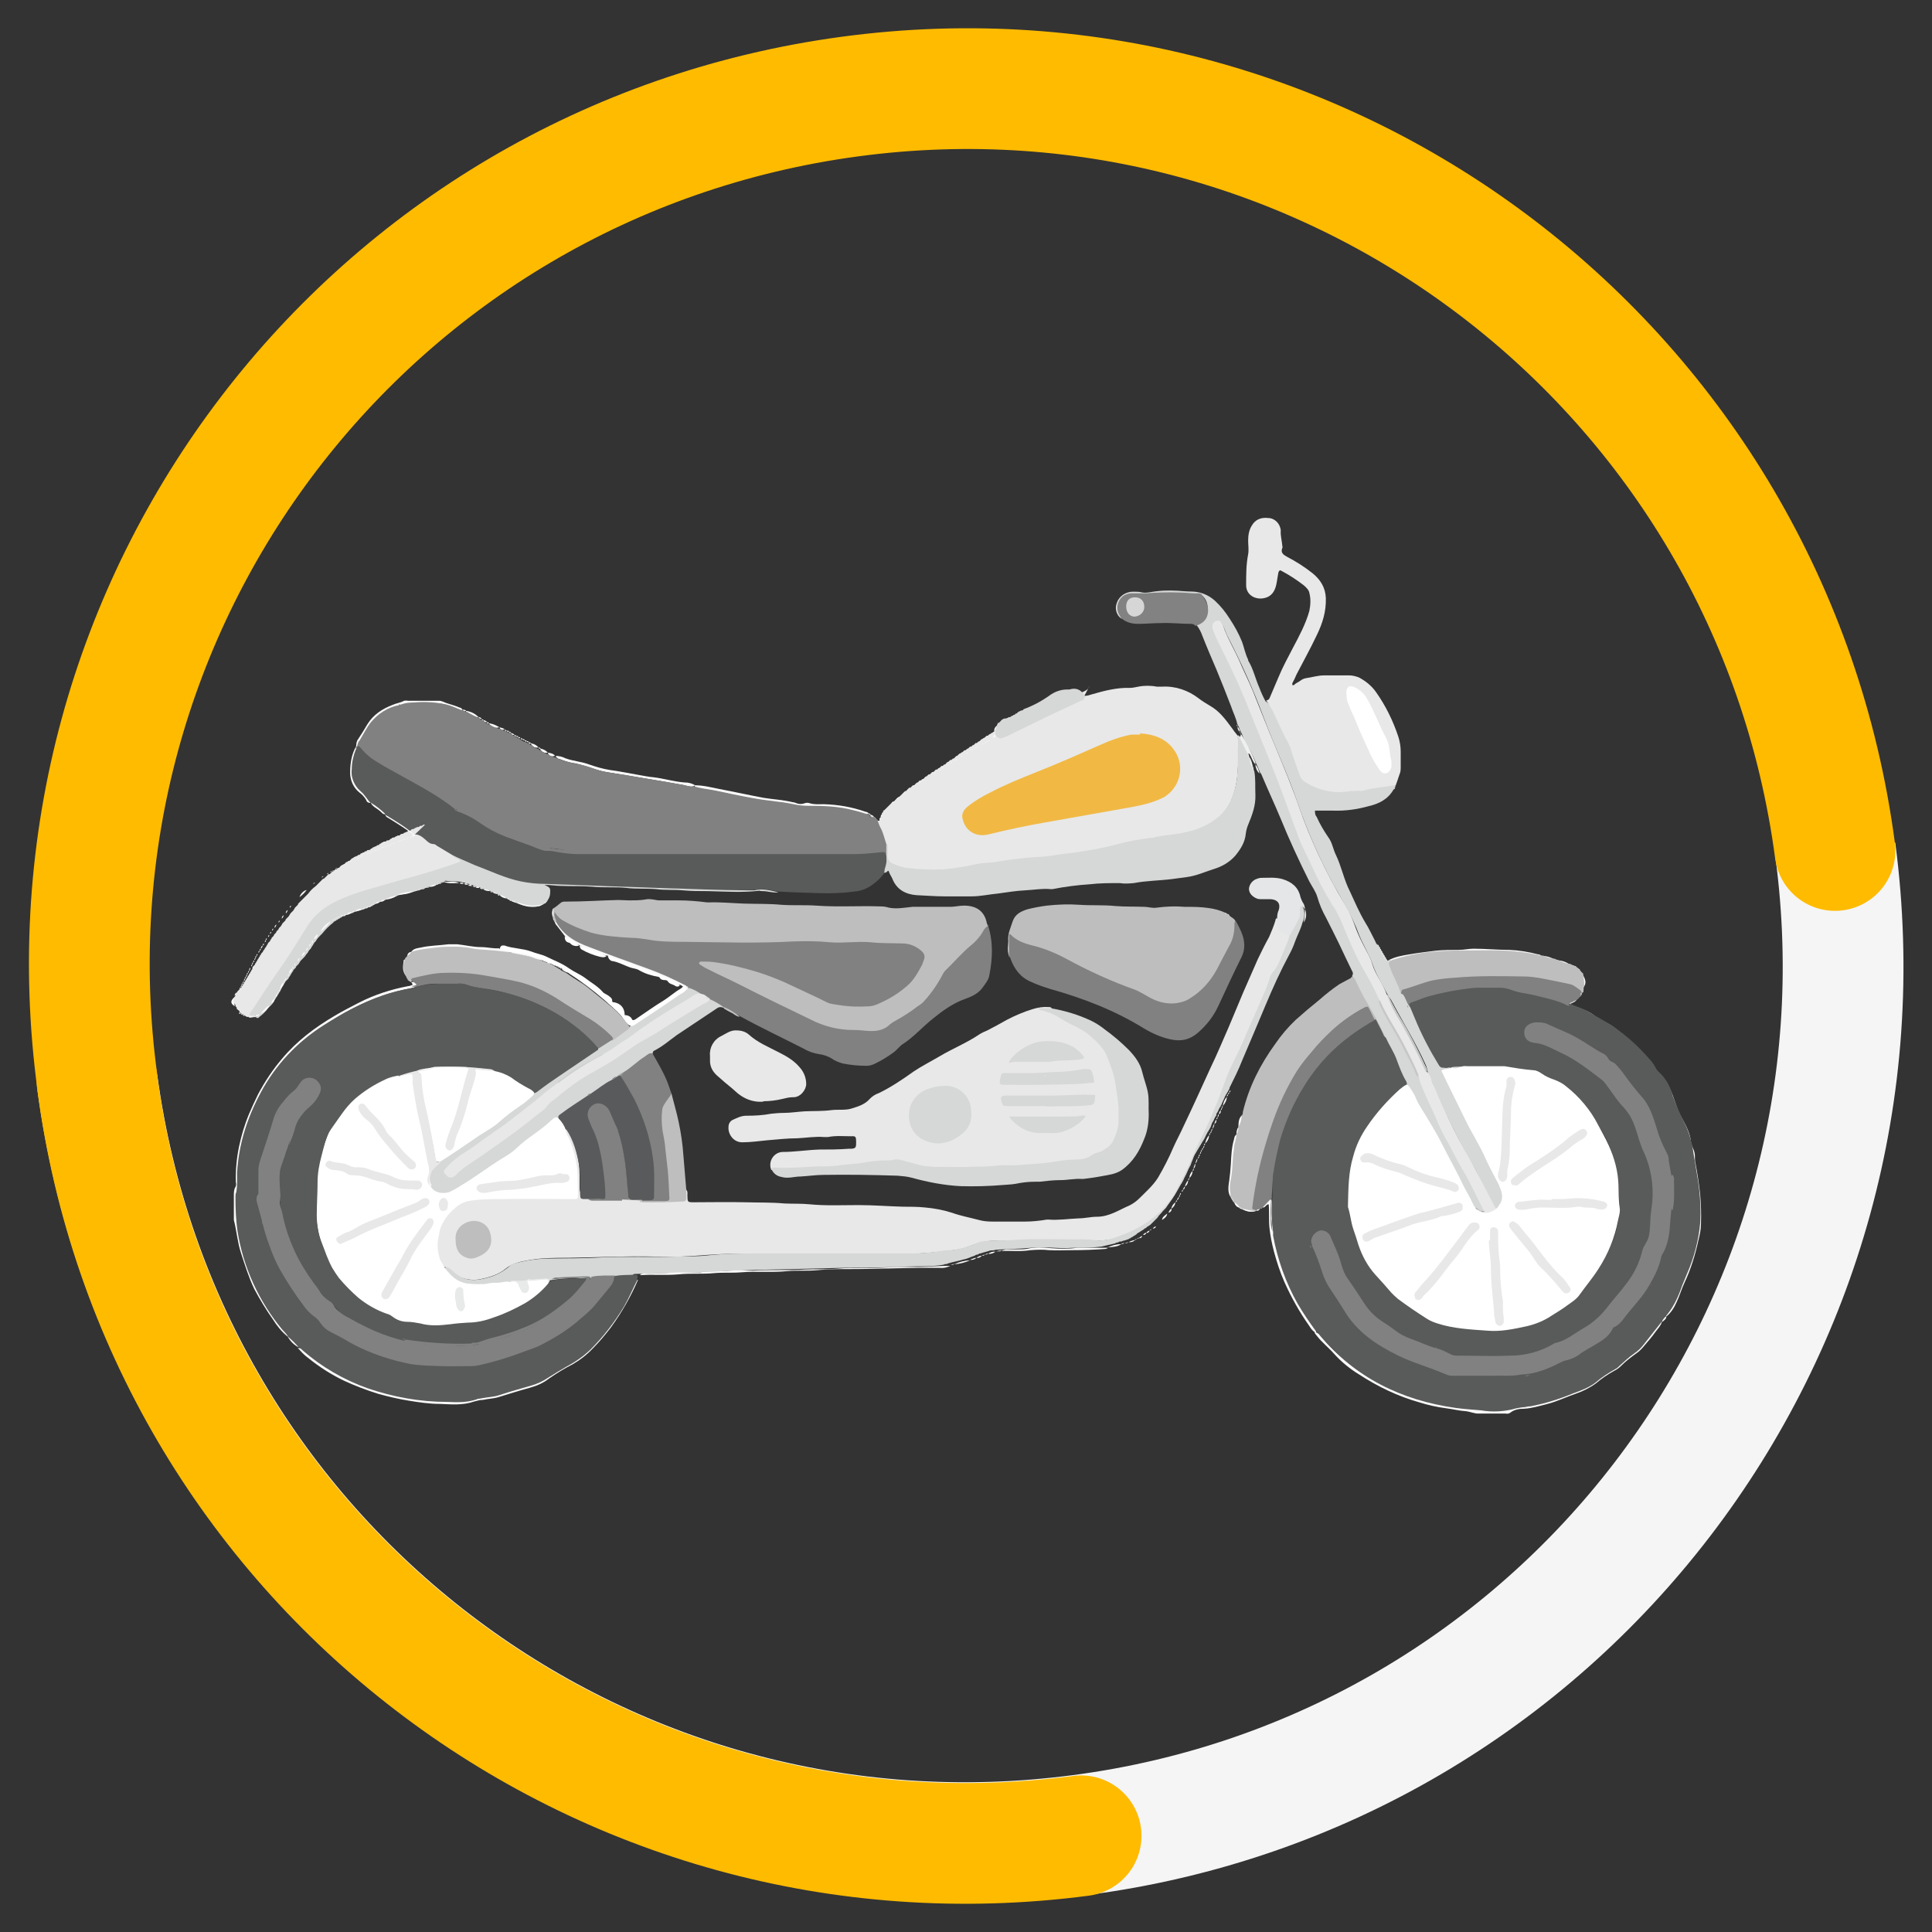 <?xml version="1.0" encoding="UTF-8"?><svg id="Layer_1" xmlns="http://www.w3.org/2000/svg" width="48" height="48" viewBox="0 0 48 48"><rect x="0" y="0" width="48" height="48" fill="#333333" stroke="none"/><path d="M45.6,21.13c1.58,11.95-6.8,22.89-18.75,24.46-11.92,1.57-22.82-6.77-24.43-18.69" fill="none" stroke="#f5f5f5" stroke-miterlimit="10" stroke-width="3"/><path d="M2.42,26.9C.8,14.96,9.16,4.01,21.11,2.4c11.93-1.61,22.9,6.78,24.48,18.73" fill="none" stroke="#fb0" stroke-linecap="round" stroke-miterlimit="10" stroke-width="3"/><path d="M26.86,45.61c-11.96,1.57-22.89-6.82-24.45-18.76" fill="none" stroke="#fb0" stroke-linecap="round" stroke-miterlimit="10" stroke-width="3"/><g id="_6hurgb"><path d="M17.05,29.56c.05.05.02.12.03.17,0,.13.01.14.14.14.43,0,.87-.01,1.3,0,.33.01.65,0,.97.03.21.01.42,0,.62.02.41.04.81.02,1.22.02.37,0,.73.03,1.1.04.18,0,.37,0,.56.02.22.02.44.06.66.13.22.08.45.12.67.18.18.05.36.04.54.04.2,0,.4,0,.6,0,.19,0,.37-.02.55-.05.01,0,.03,0,.04,0,.25.02.5-.02.75-.03.15,0,.3-.04.45-.04.31,0,.55-.17.81-.28.1-.05.18-.11.26-.19.16-.16.33-.31.45-.5.14-.24.27-.49.38-.75.08-.18.18-.36.26-.54.23-.48.45-.97.67-1.45.16-.33.3-.67.45-1.01.12-.29.24-.57.36-.86.12-.27.24-.55.36-.82.09-.19.18-.37.28-.55.06-.14.12-.28.16-.42,0-.02.01-.04.03-.05.02.02.03.04.03.07,0,.17.07.3.25.33.03,0,.04.03.05.05-.05.22-.13.43-.24.63-.36.66-.58,1.37-.92,2.04-.39.77-.63,1.6-1.02,2.36-.22.42-.39.87-.62,1.29-.33.61-.86.96-1.5,1.17-.23.08-.47.08-.72.07-.59-.03-1.18-.02-1.77,0-.15.01-.3,0-.46,0-.23,0-.47.04-.68.13-.25.11-.52.12-.79.15-.34.04-.68.06-1.02.05-1.35,0-2.7,0-4.05,0-.45,0-.91.05-1.36.07-.2.01-.4,0-.6,0-.73-.02-1.46.02-2.2.03-.3,0-.61,0-.91.05-.23.04-.45.07-.64.23-.16.13-.37.2-.57.24-.27.07-.57,0-.78-.19-.05-.05-.1-.11-.19-.1-.16-.15-.2-.35-.2-.56,0-.34.11-.65.37-.9.21-.2.45-.27.72-.28.73-.03,1.46-.02,2.2-.02.19,0,.19,0,.2-.2.02-.46-.07-.92-.26-1.34-.03-.04-.04-.09-.02-.14.08-.02.09.04.12.09.17.33.26.7.26,1.07v.31q0,.19.18.22c.27.03.54,0,.81.01.16,0,.32.03.47.03.25.03.51.03.76,0,.07,0,.14-.01.22-.02.09,0,.14-.03.13-.13,0-.04,0-.09.04-.12h0ZM26.94,17.29c.06,0,.13-.02.19-.04.31-.09.62-.17.95-.16.07,0,.14-.02.2-.03.15-.03.31-.03.46,0,.04,0,.09,0,.13,0,.33-.02.65.09.91.29.09.07.19.13.29.19.23.13.38.34.53.54.05.07.1.14.16.21.02.24.02.48,0,.71-.01.28-.04.55-.14.81-.13.35-.41.63-.76.76-.28.12-.58.17-.88.22-.39.06-.78.11-1.16.21-.64.16-1.29.27-1.95.33-.73.07-1.45.16-2.16.28-.43.06-.87.06-1.29-.01-.07-.01-.14-.03-.2-.06-.18-.07-.22-.13-.22-.33,0-.07,0-.14-.01-.21-.04-.21-.15-.39-.2-.59v-.02s.04,0,.04,0c0,0,.01,0,.02,0,0,0,0,0,0,0v-.03s0-.04.03-.05v-.03s.01-.04.03-.05c.02-.01.01-.04.03-.05.02-.01.01-.04.03-.05,0,0,.02-.02.03-.03l.03-.03s.02-.02.03-.03c0,0,.02-.02.03-.03,0,0,.02-.02.03-.03,0,0,.02-.02.03-.03,0,0,.02-.02.03-.03.01-.01.04-.01.05-.03s.02-.02.03-.03c0,0,.02-.02.03-.03.04-.02.07-.05.1-.08,0,0,.02-.02.03-.03,0,0,.02-.02.03-.03,0,0,.02-.02.03-.03.01-.01.04,0,.05-.03l.03-.03s.02-.02.03-.03h.03s.02-.02.03-.03c0,0,.02-.02.03-.03h.03s.02-.02.03-.03l.03-.03s.04-.01.05-.03c0,0,.02-.02.03-.03h.03s.02-.02.03-.03c.01-.01.04,0,.05-.03,0,0,.02-.02.03-.03.01-.01.04-.01.05-.03,0,0,.02-.02.03-.03h.03s.02-.02.03-.03.02-.02.03-.03h.03s.02-.02.03-.03c0,0,.02-.02.03-.03h.03s.02-.02.03-.03c.01-.01.04-.01.05-.03,0,0,.02-.02.03-.03h.03s.02-.02.03-.03.04,0,.05-.03c0,0,.02-.02.03-.03.01-.01.04-.01.05-.03,0,0,.02-.02.03-.03h.03s.02-.02.03-.03c.01-.01.04,0,.05-.03,0,0,.02-.02.03-.03.01-.01.04-.01.05-.03,0,0,.02-.02.03-.03.01-.01.04-.01.05-.03.01-.01.04-.01.05-.03,0,0,.02-.02.03-.03h.03s.02-.02.03-.03c.01-.01.04-.01.05-.03,0,0,.02-.02.03-.03h.03s.02-.02.03-.03.04-.01.05-.03c0,0,.02-.02.03-.03h.03s.02-.02.03-.03.04-.01.05-.03c0,0,.02-.02.03-.03.01-.01.04-.01.05-.03.01-.01.04-.01.05-.03,0,0,.02-.02.03-.03h.03s.02-.02.03-.03c.01-.01.04-.01.05-.03.01-.01.04-.01.05-.03.01-.01.04-.01.05-.03.01-.01.04,0,.05-.03,0,0,.02-.02.03-.03h.03s.02-.02.03-.03c.03,0,.03-.05.06-.06.07.09.14.08.24.03.53-.28,1.11-.57,1.7-.83.09-.04.18-.07.21-.17Z" fill="#e8e8e9" stroke-width="0"/><path d="M19.16,29.06c-.08-.2.06-.43.28-.44.31,0,.61-.05.92-.06.24,0,.48,0,.73-.02.02,0,.04,0,.07,0,.09-.01.11-.03.11-.13,0-.02,0-.03,0-.05,0-.11-.01-.14-.12-.13-.19,0-.39-.02-.58.02-.03,0-.06,0-.09,0-.23-.02-.45.02-.67.03-.25,0-.5.03-.75.05-.21.02-.41.05-.62.05-.23,0-.36-.22-.34-.39,0-.07.04-.14.11-.17.11-.05.21-.1.33-.1.21,0,.41-.01.62-.05.1-.01.2-.02.3-.02.18,0,.36-.03.54-.04.22-.01.44,0,.66-.03.17-.02.34.01.5-.04s.33-.1.45-.24c.06-.06.13-.11.22-.14.31-.15.59-.34.87-.54.21-.14.43-.25.65-.38.32-.19.67-.33.98-.54.06-.04.13-.07.2-.1.16-.08.32-.17.48-.26.21-.11.42-.2.65-.27.13-.04.26-.06.39-.05.03,0,.06,0,.08.03-.07.07-.16.01-.25.03.06,0,.12,0,.18.03.36.17.73.34,1.05.59.39.3.56.72.64,1.18.06.32.1.63.08.96-.04.46-.19.66-.57.85-.32.16-.66.16-1,.21-.44.07-.89.07-1.33.09-.52.02-1.03.05-1.55.05-.26,0-.52-.01-.77-.11-.22-.08-.45-.07-.68-.05-.35.04-.71.09-1.06.12-.22.02-.43.02-.65.03-.31.02-.61.04-.92.03-.04,0-.09,0-.13.01h0Z" fill="#e8e8e9" stroke-width="0"/><path d="M24.55,23c.13.41.11.82.03,1.23-.02.12-.1.21-.17.31-.14.19-.34.24-.54.32-.25.11-.46.26-.67.43-.27.21-.49.47-.77.65-.08.05-.14.14-.22.2-.15.11-.31.21-.48.29-.06.03-.13.05-.2.05-.2,0-.4-.02-.6-.06-.1-.03-.2-.07-.28-.13-.09-.05-.2-.09-.3-.1-.14-.02-.27-.07-.39-.14-.53-.27-1.06-.52-1.57-.8-.13-.07-.25-.16-.39-.22-.12-.05-.23-.12-.35-.19-.01,0-.02-.01-.03-.02-.03-.02-.06-.04-.09-.05-.04-.02-.07-.04-.1-.06-.1-.06-.21-.12-.33-.17l-.07-.03c-.34-.16-.68-.33-1.03-.45-.47-.16-.94-.34-1.4-.52-.33-.13-.63-.31-.79-.65-.02-.06-.04-.12-.06-.18,0-.03,0-.05.03-.07.02,0,.04,0,.06.02.46.41,1.02.53,1.61.57.28.02.55.04.83.08.26.03.52.04.78.04.78.01,1.56.01,2.34,0,.27,0,.54-.03.82-.02.23,0,.45.05.68.03.35-.03.69,0,1.04,0,.2,0,.39.03.58.03.16,0,.31.08.42.19.1.1.11.18.06.31-.2.47-.57.77-1.01,1-.37.19-.75.13-1.13.1-.22-.02-.4-.11-.59-.2-.31-.16-.62-.3-.93-.43-.54-.23-1.11-.38-1.69-.44-.06-.01-.11,0-.17.01.02.05.07.07.11.09.69.34,1.38.69,2.08,1.02.26.12.52.27.79.37.22.08.46.13.7.13.13,0,.27,0,.4.02.19.03.39-.02.54-.14.16-.12.34-.21.51-.32.32-.21.59-.51.77-.85.05-.09.11-.18.19-.25.2-.19.39-.4.6-.58.11-.1.21-.21.29-.34.03-.04.05-.1.13-.09h0Z" fill="#818181" stroke-width="0"/><path d="M24.55,23c-.09.05-.13.16-.19.24-.07.09-.15.18-.24.25-.23.19-.42.42-.64.63-.02.02-.04.05-.06.09-.12.23-.27.45-.44.64-.05.06-.11.11-.18.15-.18.14-.37.26-.57.37-.04.02-.08.05-.12.08-.16.16-.37.18-.58.16-.11-.01-.22-.02-.33-.02-.37,0-.73-.09-1.06-.26-.58-.28-1.16-.56-1.73-.85-.27-.14-.55-.26-.82-.4-.07-.03-.13-.07-.19-.11-.02-.01-.04-.03-.03-.05s.03-.03.05-.03c.1,0,.19,0,.29.01.38.05.75.14,1.11.25.22.07.43.15.64.24.36.17.72.33,1.08.51.1.05.2.05.3.07.25.04.51.05.76.03.16-.01.3-.1.45-.17.17-.09.33-.2.48-.33.18-.15.28-.35.39-.55,0-.01,0-.02.01-.04.07-.15.05-.22-.08-.32-.13-.1-.28-.15-.43-.15-.26-.01-.53,0-.79-.03-.34-.03-.68.03-1.02,0-.3-.03-.6-.03-.9-.02-.9.05-1.79.02-2.69.01-.31,0-.63,0-.94-.06-.13-.02-.27-.04-.4-.04-.34-.02-.67-.04-1-.13-.25-.08-.49-.18-.71-.31-.08-.05-.14-.12-.19-.2-.03.11.05.18.04.26,0,.01-.02.01-.03,0-.02-.01-.01-.04-.03-.05-.03-.02,0-.05-.03-.08-.02-.07-.02-.14,0-.21.07-.04.13-.09.19-.14.03-.03.07-.04.11-.04h.05c.43,0,.86-.03,1.28-.04.09,0,.18.01.27.01.13,0,.26,0,.39-.02.07-.02.15-.01.22,0,.05.01.1.02.15.02h.47c.24,0,.47.02.71.05.01,0,.03,0,.04,0,.29-.01.59.02.88.03.31.01.62,0,.93.03.29.02.57,0,.86.02.54.04,1.07,0,1.61.02.06,0,.13.01.19.03.2.04.39,0,.59-.02.07,0,.14,0,.21,0,.24,0,.49,0,.73,0,.11,0,.22-.03.34-.03.29,0,.49.12.56.4,0,.04.03.07.03.11h0Z" fill="#bfbebe" stroke-width="0"/><path d="M21.97,21.69c-.08.11-.17.2-.28.28-.13.1-.3.17-.46.18-.29.04-.59.05-.88.04-.33-.01-.67-.02-1-.04-.15-.02-.31-.07-.46-.05-.2.02-.41.01-.61.02-.65.01-1.29-.04-1.93-.06-.25,0-.49,0-.74-.02-.61-.05-1.22-.03-1.83-.07-.25-.02-.5.03-.75-.03-.25-.05-.5-.13-.74-.23-.34-.14-.69-.26-1.02-.43-.12-.06-.22-.14-.34-.19-.22-.1-.41-.25-.63-.35-.2-.16-.41-.31-.63-.44-.04-.02-.07-.05-.1-.08-.13-.09-.25-.18-.37-.29h0c-.2-.22-.48-.39-.5-.72,0-.2.02-.4.1-.58.01-.03.03-.06.04-.09,0-.01.02-.02.03-.02.11,0,.14.11.2.17.21.19.46.32.71.46.41.23.83.46,1.23.72.1.06.18.15.28.21.02.01.05.02.08.03.17.05.33.13.48.24.3.21.63.37.98.48.12.04.23.08.34.13.39.16.8.21,1.21.21,2.26,0,4.52,0,6.78,0,.24,0,.48-.02.71-.04.1,0,.15.02.15.12.02.16.03.31-.06.45h0Z" fill="#595a5a" stroke-width="0"/><path d="M27.86,15.37c-.13-.09-.17-.26-.11-.4.06-.17.23-.27.4-.27.08,0,.16,0,.23.02.12.02.23-.02.35-.03.24-.03.47-.02.71,0,.1.01.21,0,.31.02.17.03.32.11.44.22.14.13.26.28.36.44.12.18.23.38.31.58.05.14.08.3.15.44,0,0,0,.02,0,.02.13.21.18.46.28.68.04.11.09.22.15.33.05.03.09.07.12.13.29.52.53,1.07.73,1.64.04.12.13.22.24.28.31.17.63.2.98.18s.69-.13,1.04-.15c.04,0,.1-.04.12.04,0,0-.02.02-.02.03-.02.01-.01.04-.03.05-.14.24-.36.35-.62.41-.29.08-.58.12-.88.11-.15,0-.3,0-.45,0,0,.05,0,.11.04.15.08.18.18.35.29.51.1.13.12.3.19.44.14.29.2.62.35.91.12.26.23.52.38.77.09.14.16.3.24.45.02.04.03.09.08.11.02.01.01.04.03.05.02.01.01.04.03.05.02.01.01.04.03.05.02.01.01.04.03.05.02.01.01.04.03.05.02.01.01.04.03.05.02.01.01.04.03.05.01.02.02.05.05.03,0,0,.02,0,.03,0,.02-.01.05-.02.07,0-.07.11-.01.21.03.31.07.17.16.34.23.51.06.09.11.18.15.28,0,.01,0,.02.01.03.01.02.02.04.04.06.2.44.39.88.64,1.29.07.11.13.22.29.18.03,0,.06,0,.08.03-.04.1-.14.04-.21.08.18.37.38.73.55,1.11.04.08.08.16.13.24.27.43.44.91.7,1.35.06.09.1.19.12.3.04.16,0,.31-.14.41-.09.01-.1-.07-.13-.12-.18-.34-.33-.69-.52-1.02-.4-.67-.72-1.38-1.03-2.1-.02-.05-.05-.1-.07-.15,0-.08-.03-.15-.06-.22-.25-.55-.57-1.06-.85-1.59-.02-.03-.04-.06-.06-.08-.13-.26-.29-.5-.39-.78-.09-.27-.25-.51-.35-.77-.16-.44-.41-.84-.64-1.25-.35-.65-.64-1.32-.88-2.01-.25-.73-.58-1.42-.85-2.14-.25-.67-.54-1.32-.87-1.96-.05-.09-.08-.18-.12-.28-.03-.07-.05-.15-.14-.11s-.07.12-.04.19c.07.23.19.44.3.65.33.67.61,1.37.88,2.07.07.19.15.38.23.56.22.5.4,1.02.59,1.53.25.67.56,1.32.93,1.94.13.22.24.44.33.68.16.41.36.81.58,1.19.11.18.2.36.27.56.01.17.11.31.19.45.26.44.5.89.72,1.36.02.04.04.07.06.1.33.82.72,1.62,1.17,2.39.16.28.29.57.43.86.03.05.05.1-.04.11-.01,0-.02,0-.04,0-.02,0-.03-.01-.05-.02-.01,0-.02-.01-.03-.02-.03-.02-.06-.04-.09-.06-.14-.16-.22-.36-.31-.55-.34-.66-.67-1.32-1.07-1.94-.08-.13-.12-.28-.21-.4-.04-.06-.08-.12-.12-.17-.21-.37-.33-.79-.54-1.16-.1-.28-.26-.54-.41-.8-.11-.17-.2-.35-.29-.54-.03-.07-.07-.13-.11-.19.03-.04.03-.09,0-.13-.11-.22-.21-.44-.32-.67s-.22-.44-.33-.66c-.09-.16-.16-.33-.21-.5-.04-.14-.13-.26-.2-.39-.26-.52-.5-1.04-.72-1.58-.15-.36-.32-.72-.47-1.08,0-.01-.02-.03-.03-.04-.03-.08-.07-.16-.1-.23-.07-.17-.15-.33-.24-.48-.05-.09-.09-.18-.12-.27-.02-.01-.01-.04-.03-.05-.02-.04-.03-.09-.05-.13-.02-.01-.01-.04-.03-.05-.03-.15-.1-.28-.15-.43-.12-.31-.24-.62-.37-.93-.12-.28-.24-.56-.35-.84-.03-.09-.08-.18-.14-.26.03-.04.07-.06.11-.09.21-.14.22-.49.02-.65-.03-.02-.06-.03-.1-.03-.37-.02-.73-.05-1.1,0-.16.02-.33,0-.49,0-.27,0-.4.22-.31.46.02.05.05.08.03.13h0Z" fill="#d6d7d7" stroke-width="0"/><path d="M30.54,22.74c.05.06.13.07.16.16.04.29-.06.54-.21.79-.12.19-.19.4-.32.58-.14.22-.33.4-.55.55-.27.18-.58.22-.87.08-.79-.39-1.63-.67-2.39-1.11-.21-.11-.44-.2-.68-.26-.2-.05-.4-.1-.56-.26-.03.12,0,.23-.01.34,0,.06.01.12-.03.17-.04-.09-.05-.18-.04-.27,0-.04.01-.09.01-.13-.02-.18.06-.33.11-.49.06-.18.21-.25.37-.3.16-.04.32-.07.48-.09.27-.03.54-.04.82-.02.29.02.59,0,.88.03.24.02.48.01.71.02.11,0,.22.04.32.02.23-.03.46-.04.69-.02.2,0,.4,0,.6.03.15.02.29.06.42.12.01.02.04.01.05.03,0,.02.03.01.05.03h0Z" fill="#bfbebe" stroke-width="0"/><path d="M21.97,21.69c0-.07.02-.13.04-.2.02-.08.02-.16.02-.24-.01-.1-.07-.19,0-.29.05.04.02.09.03.13,0,.06,0,.11,0,.17-.01.1.04.16.13.2.13.06.27.1.41.11.28.03.55.04.83.03.29-.03.58-.07.87-.14.1-.02.21-.02.31-.03.19-.02.37-.06.56-.08.12-.01.23-.03.35-.04.22-.02.44-.02.66-.06.15-.03.3-.04.45-.06.39-.05.77-.12,1.15-.22.26-.07.53-.12.8-.15.04,0,.08-.01.11-.02.26-.06.53-.06.79-.13.29-.06.57-.19.8-.38.14-.12.25-.28.32-.45.08-.2.13-.4.14-.61.03-.26,0-.51.02-.77,0-.04,0-.09-.02-.13-.01-.04,0-.06.04-.06,0,.02.03.04.05.05.09.12.15.27.19.42.02.02,0,.06.03.08.01.01.01.04.03.05.02.06.03.12.05.18.03.03,0,.07.03.1.04.2.02.4.03.6.01.26-.08.5-.18.74-.03.07-.05.15-.06.23-.02.21-.13.38-.26.54-.14.16-.33.27-.53.33-.22.07-.44.17-.67.2-.12.02-.25.03-.37.05-.32.04-.64.04-.95.1-.12.01-.23.02-.35,0-.25,0-.5,0-.75.03-.31.02-.62.06-.92.12-.02,0-.04,0-.05,0-.21-.02-.42.02-.63.03-.23.01-.45.05-.68.08-.22.02-.43.07-.65.07s-.44,0-.66,0c-.24,0-.48-.02-.71-.03-.26-.02-.49-.13-.6-.41-.02-.05-.06-.1-.08-.16-.02-.08-.05,0-.07,0h0ZM11.06,31.51s0-.04.04-.03c.05.02.1.05.14.09.08.08.17.14.27.18.19.08.39.05.58,0,.22-.05.42-.16.59-.31.06-.05.14-.06.22-.08.21-.05.42-.08.64-.09.46-.01.93,0,1.39-.03.62-.03,1.24,0,1.86-.02.26-.01.53,0,.79-.03.46-.05.92-.05,1.37-.05h3.68c.28,0,.55-.02.82-.07.09-.02.18,0,.27-.02.18-.03.36-.08.53-.16.06-.03.13-.05.2-.05.23-.04.46-.01.69-.03.46-.04.93-.02,1.39-.02.22,0,.44-.01.66.02.25.04.49-.05.72-.14.38-.14.72-.36,1-.65.12-.13.22-.27.3-.42.17-.31.33-.63.46-.96.07-.17.16-.33.24-.5.18-.37.34-.76.48-1.15.07-.2.15-.4.25-.6.12-.24.24-.49.34-.74.08-.19.17-.38.25-.57.11-.26.24-.52.32-.79.01-.04.03-.08.06-.12.15-.16.21-.37.29-.56.05-.12.11-.23.13-.35.02-.09.05-.17.1-.25.08-.11.12-.25.12-.39,0,0,0-.02,0-.03,0-.04.02-.09.07-.1.07-.01.04.06.07.09.03.11.02.23-.03.34-.04.16-.12.3-.18.46-.04.12-.09.23-.15.34-.22.41-.41.83-.59,1.26-.19.46-.39.92-.58,1.37-.09.23-.2.45-.31.67,0,.02-.01.04-.02.06-.02.01-.01.04-.03.05-.02.01-.01.04-.03.05-.02.01-.01.04-.03.05-.03.08-.07.15-.1.23-.02.01-.01.04-.03.05-.02.01-.01.04-.03.05-.01.04-.03.07-.05.1-.02.02,0,.05-.03.08-.02.01-.01.04-.03.05-.01.04-.03.07-.05.1-.02.04-.03.09-.05.13-.02.01-.01.04-.03.05-.02.01-.01.04-.03.05-.02.01-.01.04-.03.05-.03.07-.06.13-.1.19-.02.01-.01.04-.03.05-.02.01-.01.04-.03.05-.02.01-.01.04-.03.05-.02.01-.01.04-.03.05-.02.01-.01.04-.03.05-.02.01-.01.04-.03.05-.02.01-.01.04-.03.05-.02.04-.03.09-.05.13-.02.04-.03.09-.05.13-.02.01-.01.04-.03.05-.03.06-.05.12-.08.18-.02.01-.01.04-.03.05-.02.06-.05.11-.08.16-.02.02-.03.05-.05.08-.02.01-.01.04-.03.05,0,0-.02.02-.03.03s-.01.04-.03.05c-.02.01-.01.04-.03.05-.02.02-.03.05-.05.08-.02.01-.01.04-.03.05-.03.05-.07.11-.1.16-.02.04-.05.07-.08.1,0,0-.02.02-.03.03-.04.06-.1.1-.13.16,0,0-.02.02-.03.03l-.03.03-.03.03-.03.03-.03.03-.03.03s-.05.03-.08.05l-.03.03s-.04.01-.05.03c-.02.02-.05.03-.08.05-.02.02-.05.03-.08.05l-.03.03s-.05.03-.08.05c-.01.02-.04.01-.05.03-.01.02-.04.01-.05.03-.05.02-.1.04-.16.05-.03.03-.07,0-.1.03-.02.02-.06,0-.08.03-.11.03-.23.05-.34.08-.17.02-.33.03-.5.03-.13,0-.25,0-.38.01-.29,0-.58-.04-.87-.01-.3.03-.59.03-.89.05-.05.03-.11,0-.16.03-.06.02-.12.03-.18.05-.02.02-.06,0-.08.03-.02.02-.06,0-.08.03-.04.02-.09.03-.13.05-.05.02-.1.04-.16.05-.13.04-.26.06-.39.1-.03.03-.07,0-.1.03-.17.03-.35.04-.53.04-.46,0-.92.04-1.38.03-.49,0-.97.02-1.46.03-.6.02-1.2.02-1.8.05-.83.03-1.67.07-2.5.08-.01,0-.03,0-.04.01,0,0-.02.02-.02.02v.05s-.03.03-.03.03v.03s-.02,0-.03,0c0,0,0,0,0,0-.02-.07-.07-.09-.14-.09-.13,0-.26,0-.39.03h-.02c-.19-.01-.37.03-.56.03-.31-.02-.63,0-.94.06-.03.01-.06.02-.09,0-.15-.05-.3-.01-.45,0-.18.02-.35.01-.53.04-.31.04-.63.06-.94.06-.26,0-.5-.12-.64-.33-.02-.08-.04-.11-.03-.15h0Z" fill="#d6d7d7" stroke-width="0"/><path d="M19.16,29.06s.02-.05.05-.05.07,0,.1,0c.33.02.67-.02,1-.03.16,0,.32,0,.48-.02.21-.03.43-.04.64-.07.2-.04.41-.06.62-.06.04,0,.08,0,.12-.01.07-.02.15-.02.22,0,.14.04.29.08.44.12.11.03.23.04.35.05.29,0,.59.01.88,0,.23-.01.47,0,.7-.03.2-.02.41,0,.61-.02.26-.02.52-.03.78-.07.18-.03.37-.06.55-.06.15,0,.31-.02.44-.12.07-.05.15-.05.23-.09.12-.07.24-.14.29-.27.07-.15.13-.31.13-.48,0-.05,0-.11,0-.17.01-.24-.04-.47-.07-.71s-.11-.44-.19-.66c-.08-.24-.26-.41-.44-.57-.15-.13-.32-.22-.5-.3-.08-.04-.15-.08-.23-.13-.15-.1-.31-.17-.49-.21-.03,0-.06-.02-.07-.05h.31c.35.06.68.16,1,.31.12.06.23.13.33.21.22.16.42.33.61.52.15.16.28.33.33.55.04.17.11.34.14.51s.01.35.02.53c0,.21-.03.42-.11.61-.12.31-.28.58-.56.78-.15.1-.32.12-.49.15-.15.03-.3.05-.46.07-.02,0-.03,0-.05,0-.18-.01-.35.03-.53.03-.17,0-.34.02-.51.04-.04,0-.09,0-.13,0-.16,0-.31.02-.46.05-.1.02-.21.02-.31.03-.35.03-.71.04-1.06.03-.41-.02-.82-.1-1.22-.21-.11-.03-.23-.04-.35-.05-.61-.02-1.23-.03-1.84-.02-.19,0-.38.03-.57.04-.16,0-.31.06-.48.01-.11-.02-.2-.09-.24-.19h0Z" fill="#d6d7d7" stroke-width="0"/><path d="M25.07,23.78v-.57s.03,0,.03,0c.15.16.35.23.55.28.29.07.58.19.84.33.55.3,1.12.56,1.71.77.17.07.32.18.48.25.21.09.44.12.66.06.08-.02.16-.05.23-.1.28-.17.5-.42.66-.71.1-.19.2-.39.31-.59.09-.15.13-.33.13-.51,0-.04-.01-.08.03-.11.06.1.11.2.15.3.08.2.09.4,0,.59-.2.4-.39.81-.58,1.22-.12.26-.29.48-.51.67-.21.18-.43.22-.69.16-.23-.05-.45-.15-.65-.27-.73-.45-1.51-.75-2.33-.98-.16-.05-.31-.1-.46-.17-.27-.11-.42-.31-.52-.57,0-.02-.02-.05-.03-.07h0Z" fill="#818181" stroke-width="0"/><path d="M33.58,24.27c.06,0,.08.05.1.09.06.14.13.27.2.41.18.29.34.59.49.9.03.03.04.08.04.12-.07,0-.08-.05-.11-.1-.05-.1-.1-.2-.15-.3,0-.01-.01-.02-.02-.03s0-.01-.01-.02c-.04-.06-.07-.12-.1-.18-.06-.12-.07-.12-.19-.06-.22.12-.43.26-.62.43-.42.38-.81.79-1.08,1.29-.3.56-.54,1.15-.71,1.76-.12.43-.21.86-.28,1.3-.01.07-.02.14.06.18,0,0,.01.02,0,.03,0,0,0,0,0,0-.13.04-.25-.01-.36-.05-.01-.01-.04-.01-.05-.03-.05-.03-.1-.08-.13-.13,0,0-.01-.01-.02-.02-.02-.01-.01-.04-.03-.05-.02-.01-.01-.04-.03-.05-.05-.15-.06-.31-.02-.47.05-.18.03-.37.05-.55.01-.18.05-.37.1-.54.02-.06.03-.12.05-.18.03-.09.04-.2.08-.29.03-.03.04-.07.04-.11.15-.62.43-1.17.8-1.68.15-.22.32-.42.51-.6.19-.17.39-.34.59-.5.16-.14.32-.27.5-.39.09-.05.19-.1.28-.15h0Z" fill="#bfbebe" stroke-width="0"/><path d="M10.31,20.73c.11,0,.19.07.27.14.05.05.11.1.19.1.03,0,.06.02.08.04.13.08.27.16.4.24.05.03.11.06.17.09.08.04.05.08,0,.11-.04.02-.09.04-.13.05-.77.27-1.56.48-2.34.71-.32.1-.63.24-.91.43-.13.09-.24.21-.31.34-.45.72-.93,1.41-1.4,2.12-.04.06-.07.11.03.14,0,0,.01.02,0,.03,0,0,0,0,0,0h-.05s-.09.02-.13,0c-.02-.02-.05,0-.08-.03-.01-.02-.04-.01-.05-.03-.01-.02-.04-.01-.05-.03-.01-.02-.04-.01-.05-.03v-.03s-.04-.03-.04-.03c0,0-.02-.02-.03-.03v-.03s-.02-.02-.03-.03v-.03c-.06-.06-.07-.17,0-.23,0,0,0,0,0,0v-.03s.03-.05.05-.08c0,0,.02-.02.03-.03h0l.03-.03s.02-.02.03-.03c.02-.01.01-.04.03-.05.02-.01.01-.04.03-.05.02-.01.01-.04.03-.05.02-.01.01-.04.03-.05.02-.01.01-.04.03-.05.02-.01.01-.04.03-.05.02-.01.01-.04.03-.05.02-.01.01-.04.03-.05.02-.02.01-.04.03-.05.02-.02,0-.06.03-.08,0,0,.02-.02.03-.03.02-.01.01-.04.03-.05.02-.01.01-.04.03-.05.02-.01.01-.04.03-.05.02-.01.01-.04.03-.05.02-.01.01-.04.03-.05.02-.01.01-.04.03-.05l.03-.03s.01-.04.03-.05c.02-.01.01-.04.03-.05.02-.02.03-.05.05-.08.02-.01.01-.04.03-.05,0,0,.02-.02.03-.03.02-.01.01-.04.03-.05.02-.01.01-.04.03-.05,0,0,.02-.02.03-.03.02-.01.01-.04.03-.05,0,0,.02-.02.03-.03.02-.01.01-.04.03-.05,0,0,.02-.02.03-.03.02-.01.01-.04.03-.05,0,0,.02-.02.03-.03.02-.02.03-.05.05-.08l.03-.03s.02-.02.03-.03c.02-.01.01-.04.03-.05,0,0,.02-.02.03-.03l.03-.03s.03-.05.05-.08c0,0,.02-.02.03-.03,0,0,.02-.02.03-.03.02-.02.03-.05.05-.08l.03-.03s.02-.02.03-.03c.02-.01.01-.04.03-.05,0,0,.02-.02.03-.03l.03-.03s.02-.02.03-.03c0,0,.02-.02.03-.03l.03-.03s.02-.02.03-.03c0,0,.02-.02.03-.03l.03-.03c.05-.07.11-.13.18-.18l.03-.03s.02-.02.03-.03c0,0,.02-.02.03-.03l.03-.03s.02-.02.03-.03l.03-.03s.04-.01.05-.03c0,0,.02-.02.03-.03l.03-.03s.02-.02.03-.03h.03s.02-.02.03-.03l.03-.03s.04-.01.05-.03c0,0,.02-.02.03-.03h.03s.02-.02.03-.03c.01-.01.04,0,.05-.03,0,0,.02-.02.03-.03.01-.01.04-.01.05-.03.01-.01.04,0,.05-.03l.03-.03s.04,0,.05-.03h.03s.02-.02.03-.03h0s.02-.02.03-.03c.01-.01.04-.01.05-.03.01-.02.04,0,.05-.03h.03s.02-.02.03-.03h.03s.02-.02.03-.03c.01-.02.04,0,.05-.03h.03s.02-.02.03-.03h.03s.02-.02.03-.03h.03s.04,0,.05-.03c.01-.01.04-.01.05-.03.01-.02.04,0,.05-.03h.03s.02-.02.03-.03h.01s.04,0,.05-.03c.01-.01.04-.01.05-.03.01-.02.04,0,.05-.03h.03s.04,0,.05-.03h.03s.04,0,.05-.03c.01-.01.04-.01.05-.03.02-.02.06,0,.08-.03.01-.02.04,0,.05-.03h.03s.04,0,.05-.03c.02-.02.06,0,.08-.03.01-.02.04,0,.05-.03h.03s.02-.02.03-.03h.03s.04,0,.05-.03c.02-.02.06,0,.08-.03.01-.02.04,0,.05-.03h.03s.04,0,.05-.03h.03s.04,0,.05-.03c.02,0,.04,0,.05,0h0Z" fill="#e8e8e9" stroke-width="0"/><path d="M17.63,24.82c.13.06.25.13.36.21,0,0,.01.01,0,.02s0,0,0,0c-.06-.04-.13-.04-.19.01-.33.22-.66.44-.99.66-.18.13-.35.28-.55.38-.03.01-.05.04-.04.07-.26.13-.46.34-.71.49-.05.02-.09.04-.13.07-.02.01-.03.03-.05.04-.04.02-.08.04-.12.07-.18.1-.33.24-.51.34-.03.01-.06.03-.09.05-.16.13-.34.23-.51.35-.08.06-.17.12-.22.21-.07.02-.13.06-.19.11-.35.28-.7.57-1.07.82-.43.29-.85.59-1.29.85-.15.09-.31.13-.48.06-.08-.03-.15-.1-.18-.18-.1-.29.07-.46.26-.61.37-.24.73-.51,1.11-.74.12-.07.24-.16.35-.25.22-.2.47-.34.69-.53.07-.05.13-.12.17-.19.07-.03.14-.07.2-.12.46-.33.93-.64,1.4-.96.12-.08.24-.16.37-.24.15-.12.31-.21.46-.33.14-.07.26-.15.38-.24.32-.22.65-.43.97-.65.02-.01.05-.03.07-.05h.01c.12.04.24.1.34.18-.17,0-.29.12-.43.2-.39.22-.76.45-1.12.71-.25.18-.5.34-.75.52-.04.04-.09.06-.15.08-.13.01-.23.1-.34.15-.24.12-.46.27-.68.43-.05.03-.08.07-.11.12-.21.18-.43.35-.64.53-.45.37-.93.71-1.41,1.05-.22.16-.47.29-.66.48-.02.02-.04.04-.05.05-.03.04-.05.08-.02.13.03.05.09.07.14.05.02,0,.05-.02.07-.04.38-.34.83-.59,1.24-.9.37-.28.73-.56,1.08-.87.36-.32.74-.62,1.17-.84.31-.15.59-.37.88-.55.4-.24.79-.5,1.19-.74.25-.15.49-.31.75-.46h0ZM6.35,25.23s-.1.01-.14-.01c-.02-.05.02-.07.04-.1.21-.32.42-.65.64-.96.27-.38.51-.77.75-1.16.16-.24.38-.44.64-.57.34-.18.71-.29,1.07-.39.31-.09.61-.18.92-.26.35-.1.7-.21,1.05-.33.04-.01.08-.03.12-.05-.05-.08-.16-.07-.2-.15.19.08.38.17.57.25.38.14.74.32,1.14.4.2.04.4.06.61.06.65.02,1.3.05,1.95.07.28.01.56.02.84.03.76.02,1.52.06,2.29.06.03,0,.07,0,.1,0,.21-.05.4,0,.6.05-.13.02-.26-.03-.39-.03-.03,0-.05,0-.08-.01-.43.05-.86.02-1.28.01-.21,0-.42,0-.63-.02-.22-.02-.44,0-.66-.03-.25-.02-.49,0-.74-.03-.28-.03-.56,0-.84-.03-.27-.02-.54-.01-.8-.02-.12,0-.25-.03-.39-.02.07.03.14.05.14.13,0,.06,0,.13-.03.19-.02.03-.03.06-.05.09,0,0-.02.02-.03.03-.01.02-.04.01-.05.03-.01.02-.04.01-.05.03-.22.09-.42.03-.62-.05-.04-.02-.09-.03-.13-.05-.01-.02-.04-.01-.05-.03-.01-.02-.04-.01-.05-.03-.06-.03-.12-.05-.18-.08-.01-.02-.04-.01-.05-.03-.04-.02-.09-.03-.13-.05-.01-.02-.04-.01-.05-.03-.06-.02-.12-.03-.18-.05-.02-.02-.06,0-.08-.03-.03-.03-.07,0-.1-.03-.02-.02-.06,0-.08-.03-.03-.03-.07,0-.1-.03-.03-.03-.07,0-.1-.03-.03-.03-.07,0-.1-.03-.13-.02-.26,0-.39-.03-.01.02-.04.01-.05.03-.02.02-.05,0-.08.03-.01.02-.04.01-.05.03-.06.02-.12.03-.18.05-.03.03-.07,0-.1.03-.02.02-.06,0-.08.03-.03.03-.07,0-.1.03-.03.03-.07,0-.1.03-.14.05-.28.06-.42.1-.09.04-.19.06-.29.1-.04.02-.09.03-.13.05-.04.02-.09.03-.13.05-.01.02-.04.01-.05.03-.01.02-.04.01-.05.03-.01.02-.04.01-.05.03-.02.02-.06,0-.08.03-.02.02-.06,0-.08.03-.06.02-.12.03-.18.05-.02.02-.06,0-.08.03-.04.02-.09.03-.13.05-.02.02-.06,0-.08.03s-.06,0-.08.03c-.01.02-.04.01-.05.03-.01.02-.04.01-.05.03-.01.02-.04.01-.05.03-.01.02-.04.01-.05.03l-.03.03c-.1.08-.18.16-.26.26,0,0-.02.02-.03.03l-.03.03s-.08.08-.1.13c0,0-.02.02-.03.03-.02.02-.03.05-.05.08-.02.02-.03.05-.05.08,0,0-.02.02-.03.03-.02.02-.03.05-.05.08,0,0-.02.02-.03.03-.02.04-.05.07-.08.1,0,0-.02.02-.03.03l-.03.03s-.03.05-.05.08c0,0-.02.02-.03.03l-.03.03s-.01.04-.03.05c0,0-.02.02-.03.03-.02.01-.01.04-.03.05-.03.04-.05.09-.08.13-.02.01-.01.04-.03.05,0,0-.02.02-.03.03,0,0-.02.02-.03.03-.02.01-.01.04-.03.05-.02.01-.01.04-.03.05-.04.05-.06.13-.1.18-.02.01-.01.04-.03.05-.02.01-.01.04-.03.05-.02.02-.03.05-.05.08-.02.01-.01.04-.03.05-.02.04-.05.07-.08.1,0,0-.02.02-.03.03l-.03.03c-.06.08-.13.15-.21.21l-.03.03s-.01,0-.05,0h0Z" fill="#d6d7d7" stroke-width="0"/><path d="M18.97,27.37c-.21.02-.41-.04-.58-.16-.09-.06-.16-.14-.25-.21s-.18-.15-.27-.23c-.15-.12-.24-.25-.23-.45,0-.03,0-.06,0-.09-.02-.2.09-.4.28-.49.12-.06.23-.15.38-.14.11,0,.22.03.3.1.22.2.49.31.74.44.2.1.39.21.53.38.1.11.16.26.16.41,0,.15-.15.34-.33.33-.09,0-.17.02-.25.04-.16.04-.33.06-.49.06h0Z" fill="#e8e8e9" stroke-width="0"/><path d="M15.49,26.64c.19-.11.35-.28.53-.39.06-.04.11-.1.19-.08.13.23.27.46.37.71.03.09.07.19.1.28.02.05,0,.11-.04.14-.19.22-.19.48-.15.74.08.51.13,1.02.17,1.54.02.27.01.28-.25.28h-.44s-.03-.01-.02-.03c0,0,0,0,0,0,.03-.05.08-.04.13-.04.1,0,.13-.05.13-.14.02-.67-.06-1.33-.32-1.96-.12-.29-.27-.57-.44-.84-.02-.03-.04-.07-.05-.1,0-.06.05-.08.09-.11h0Z" fill="#818181" stroke-width="0"/><path d="M15.96,29.84c.19,0,.39,0,.58,0,.07,0,.1-.02.09-.09-.01-.23-.02-.46-.04-.68-.02-.18-.04-.35-.06-.53-.01-.15-.04-.3-.07-.45-.02-.16-.03-.33-.01-.49,0-.11.08-.2.14-.29.03-.05.08-.09.09-.15.06.24.13.47.18.71.06.28.1.56.12.85.02.28.05.56.07.84v.21c0,.05-.02.08-.08.08-.33.02-.66.03-.99.02-.03,0-.06,0-.09-.02.01-.02.04-.02.06,0h0Z" fill="#bfbebe" stroke-width="0"/><path d="M32.41,22.58s-.02-.03-.03-.04c-.02-.05-.05-.03-.07,0-.02.04-.02.08-.01.11,0,.07,0,.14-.04.2-.07.14-.15.27-.22.4-.01-.01-.03-.02-.04-.02-.17-.02-.26-.12-.27-.29v-.13c0-.07.01-.14.04-.2.05-.16-.03-.26-.2-.27h-.23s-.07,0-.1-.01c-.13-.05-.21-.14-.21-.25.01-.12.1-.22.21-.25.03-.01.06-.02.09-.02.18,0,.35-.02.53.03.23.07.4.2.45.45.02.05.04.11.07.15.03.05.04.1.04.15h0Z" fill="#e5e6e7" stroke-width="0"/><path d="M17.05,24.59c-.04.06-.11.09-.16.12-.35.24-.7.48-1.06.71-.05.03-.09.08-.16.07-.11-.04-.16-.15-.22-.23-.13-.16-.29-.28-.44-.42-.28-.24-.57-.46-.88-.66-.04-.04-.09-.08-.14-.1,0,0-.02,0-.03-.02-.01,0-.02-.02-.04-.02s-.02,0-.02-.01-.02-.01-.04-.02h-.02s-.03-.02-.03-.02h-.02s-.03-.02-.03-.02c0,0-.02,0-.03-.01l-.04-.02s-.02,0-.03-.01c-.02-.01-.05-.02-.07-.03-.01,0-.02,0-.03-.01-.03-.01-.05-.02-.08-.03-.01,0-.02,0-.03-.01-.23-.09-.47-.15-.72-.18-.01,0-.03,0-.04,0-.08-.05-.2,0-.27-.1,0-.04.03-.08.07-.08.01,0,.03,0,.04,0,.22.08.45.07.67.15.12.05.26.07.38.13.18.09.38.16.56.29.13.09.28.15.4.24.14.11.31.2.43.34.04.05.1.06.15.1s.09.06.09.13c0,.03.02.03.04.03.17.03.27.14.27.32.07,0,.15.03.18.1.01.03.04.03.08.01.24-.16.47-.33.72-.48.14-.09.26-.2.4-.28.03-.02.06-.04.07-.07.03-.03.06,0,.09.01.01,0,.02.01.02.02,0,.02,0,.03,0,.05h0Z" fill="#fff" stroke-width="0"/><path d="M7.15,33.21c-.15-.12-.27-.27-.37-.43-.17-.24-.32-.49-.46-.75-.14-.29-.23-.59-.33-.89-.09-.27-.11-.56-.18-.83,0-.03,0-.07,0-.1v-.51c0-.07,0-.15.04-.21.02-.04.02-.08.01-.12-.01-.3.02-.6.08-.89.06-.28.14-.55.25-.81.07-.16.14-.32.22-.48.17-.32.37-.62.6-.89.37-.44.81-.77,1.3-1.06.2-.12.4-.22.61-.33.39-.2.8-.33,1.22-.41.04,0,.07-.02.11-.03,0-.04-.03-.05-.03-.07h.02c.05-.02.11,0,.11.06,0,.08-.08.07-.13.09-.95.18-1.79.62-2.55,1.21-.71.55-1.19,1.28-1.49,2.12-.15.4-.24.83-.25,1.26,0,.22-.04.43-.05.65-.02.72.15,1.39.43,2.05.2.45.46.87.79,1.23.03.04.07.07.06.12v.02ZM41.29,32.84c-.03.1-.1.17-.16.25-.09.13-.2.25-.3.37-.05.06-.11.12-.17.16-.14.1-.27.2-.39.32-.05.05-.11.09-.17.12-.16.09-.31.19-.45.31-.15.11-.33.2-.51.26-.23.08-.46.19-.69.25-.2.05-.39.11-.59.12-.12,0-.24.02-.34.1-.03.02-.07.03-.11.02h-.68c-.11,0-.21-.05-.32-.06-.16-.01-.31-.05-.47-.07-.23-.03-.46-.08-.68-.15-.53-.15-1.03-.39-1.49-.69-.23-.14-.44-.31-.62-.51-.14-.16-.31-.29-.44-.46-.02-.03-.05-.05-.05-.09h.02s.09.04.11.08c.45.54,1.01.98,1.65,1.28.63.29,1.3.48,1.99.54.15.01.29.02.44.04.24.02.48,0,.71-.05.31-.06.62-.1.93-.2s.61-.22.91-.35c.08-.04.15-.08.22-.14.13-.1.27-.18.41-.28.3-.22.61-.43.84-.73.09-.12.19-.24.28-.36.03-.04.05-.08.11-.09h.02ZM15.82,31.8h.03c-.18.42-.41.82-.68,1.19-.14.18-.28.35-.44.51-.15.16-.32.29-.51.4-.2.1-.39.22-.58.35-.14.11-.3.18-.48.23-.26.07-.51.15-.77.23-.13.04-.26.04-.39.07-.07,0-.15.02-.22.04-.28.1-.57.07-.85.06-.26,0-.52-.04-.77-.08-.25-.04-.51-.1-.76-.17-.29-.09-.58-.2-.86-.33-.31-.15-.61-.34-.88-.56-.1-.07-.18-.16-.26-.25h.02s.08.01.11.04c.59.53,1.27.87,2.03,1.07.63.17,1.28.24,1.93.2.3-.03.6-.08.89-.16.27-.07.54-.16.81-.24.25-.07.45-.24.67-.37.23-.13.47-.25.67-.44.35-.33.66-.71.91-1.13.11-.17.2-.36.28-.54.02-.05.03-.09.09-.1ZM39.18,24.82c-.03.07-.1.09-.17.12.07.05.16.09.24.11.15.05.3.12.42.23.05.04.11.08.18.1.11.05.21.11.31.19.28.22.54.46.78.72.08.07.14.16.19.26.02.04.04.07.08.1.17.15.26.34.34.54.05.14.1.28.15.42.03.07.07.14.11.21.09.17.18.34.2.54.01.1.07.18.09.28.02.08,0,.16.02.24.05.26.09.52.12.79.02.25.03.49.02.74,0,.13-.03.27-.06.39-.08.37-.19.73-.35,1.07-.07.15-.12.32-.19.47-.06.14-.14.27-.26.37,0,0,0-.01-.01-.02,0-.04.01-.08.04-.11.11-.16.2-.33.26-.51.15-.38.31-.75.4-1.15.04-.19.07-.38.08-.58.02-.52-.05-1.03-.14-1.54-.07-.39-.16-.77-.37-1.11-.04-.07-.07-.15-.09-.23-.11-.29-.23-.57-.44-.82-.19-.23-.37-.46-.58-.66-.23-.21-.45-.41-.74-.55-.18-.08-.32-.23-.5-.3-.11-.05-.23-.08-.33-.15-.05-.04-.05-.08,0-.11s.11-.08.18-.07h.01ZM15.9,31.67s.05-.03.08-.03c.37.02.74-.04,1.12-.03.1,0,.2,0,.3,0,.24-.04.49-.01.74-.04.18-.02.37,0,.56,0,.44-.03.88,0,1.31-.03.26-.01.53,0,.79-.02.41-.04.82,0,1.23-.03.34-.03.68,0,1.01-.02.19-.01.38-.02.57-.02-.08.04-.17.06-.26.05-.74-.01-1.49.03-2.23.03-.28,0-.56,0-.84.03-.24.02-.48,0-.71.02-.39.04-.77,0-1.15.03-.23.02-.45,0-.67.02-.29.03-.59,0-.88.03-.32.03-.63,0-.95.02h0ZM17.26,19.51c.21,0,.4.05.6.09.37.07.73.15,1.1.22.24.04.49.05.73.11.04,0,.08.02.11.03.06.02.12.02.18,0,.05-.02.1-.02.15,0,.11.03.22.02.34.02.35.01.7.07,1.04.19.03,0,.06.02.08.05h-.02c-.09.04-.16,0-.24-.03-.34-.11-.69-.15-1.05-.14-.35.02-.68-.08-1.01-.12-.62-.07-1.22-.23-1.84-.33-.06,0-.12,0-.17-.06,0-.01,0-.02,0-.03ZM17.05,24.53l-.1-.03s-.03-.03-.05-.03c-.16-.02-.28-.12-.43-.18-.27-.11-.54-.21-.81-.31l-.45-.16s-.09-.04-.11-.08h-.03c-.24-.04-.47-.12-.68-.26-.14-.04-.27-.13-.36-.23-.07-.09-.14-.18-.21-.27-.02-.02-.03-.04-.03-.07h.03c.18.33.49.5.82.62.47.18.94.35,1.41.52.34.12.67.27,1,.44,0,0,0,.01,0,.02,0,0,0,0,0,0h0Z" fill="#faf9f9" stroke-width="0"/><path d="M15.1,23.75c.37.14.74.26,1.1.41.23.09.48.18.69.32-.03.04-.08.04-.12.01-.06-.04-.14-.04-.18-.11-.01-.02-.04-.03-.07-.03-.05,0-.11-.01-.13-.06,0,0-.02-.02-.03-.02-.17-.03-.34-.08-.49-.17-.07-.04-.16-.04-.23-.07-.14-.05-.26-.12-.41-.15-.07,0-.12-.07-.13-.14h0Z" fill="#fff" stroke-width="0"/><path d="M32.67,33.1c-.07-.04-.11-.11-.15-.17-.24-.34-.44-.7-.61-1.08-.11-.25-.19-.5-.26-.76-.05-.19-.09-.39-.11-.58-.02-.19,0-.39-.02-.59-.07,0-.08.09-.15.08,0,0,0-.01,0-.02.02-.08.08-.12.13-.17.02-.02.04-.02.07-.01.03.01.03.04.03.07,0,.08,0,.16,0,.25,0,.16.01.33.04.49.14.86.48,1.67,1,2.37.03.04.08.08.05.14h0ZM34.57,23.86h-.08c.17-.09.35-.12.53-.15.22-.04.43-.06.65-.09.19-.02.38-.02.57-.02.13,0,.25-.03.37-.03.3,0,.6.03.89.03.24.01.48.05.71.11.04,0,.07.02.09.04l-.02.02c-.06.02-.12.01-.18,0-.35-.07-.7-.11-1.05-.1-.48,0-.95-.02-1.43.03-.3.03-.6.08-.9.15-.06.01-.11.04-.18.02h0ZM13.8,18.78c.09,0,.17.02.25.06.19.07.39.08.58.15.17.06.34.11.52.14.23.03.47.08.7.12.13.02.25.05.38.06.26.03.51.11.78.13.09,0,.18.02.26.07h0c-.09.07-.18.02-.26,0-.65-.12-1.3-.22-1.95-.33-.29-.05-.57-.19-.86-.23-.1-.02-.19-.05-.29-.09-.04,0-.07-.03-.1-.06,0,0,0-.02,0-.02h0ZM8.85,18.54c0-.07.01-.13.05-.18.08-.12.16-.25.23-.37.15-.24.37-.38.63-.48.09-.04.19-.05.28-.1.03,0,.06-.01.09,0,.26,0,.51,0,.77,0,.09,0,.15.05.23.07.1.03.2.06.29.1.03,0,.06.03.08.06h-.02c-.1.03-.17-.03-.26-.06-.32-.12-.65-.13-.98-.1-.1,0-.21.02-.31.05-.36.1-.66.29-.83.64-.04.09-.11.16-.16.25-.02.05-.04.09-.07.13h-.01s-.01,0-.01,0ZM12.41,23.57c.05.01.11.02.16.03.05,0,.09.02.12.05-.03.02-.07.03-.11.02-.32-.05-.65-.05-.97-.09-.42-.06-.83,0-1.24.06-.05.02-.1.02-.14.02h-.02c.06-.1.16-.1.25-.12.22-.05.45-.05.68-.08.07,0,.15,0,.22,0,.2.02.39.07.59.07.15,0,.3.04.45.03h0ZM24.89,31.07s.06-.02.1-.03h.29c.09,0,.18,0,.27-.02.18-.04.37-.03.55-.01.23.02.46.02.69-.01.04,0,.09,0,.13,0h.61s-.04.03-.07.03c-.27.02-.54.03-.81.03-.2,0-.39.01-.59,0-.15-.02-.31-.01-.46,0-.24.04-.47.01-.71.02ZM8.84,18.62c-.06.15-.1.32-.1.48-.03.21.06.42.22.56.1.08.16.2.25.29-.05,0-.1-.02-.11-.07-.04-.07-.1-.14-.17-.19-.15-.12-.23-.3-.23-.49,0-.22.03-.45.15-.66h0s.01.06,0,.08Z" fill="#faf9f9" stroke-width="0"/><path d="M31.01,18.75c-.07-.14-.14-.28-.21-.42,0,0,0-.01,0-.02s0,0,0,0c.03-.02.02-.05.03-.08.14.22.26.46.36.71,0,.02,0,.03,0,.05-.07-.07-.09-.17-.14-.25-.03-.04-.04-.02-.04.01h0Z" fill="#efefef" stroke-width="0"/><path d="M14.39,23.49l.68.26c-.05.05-.12.03-.17.02-.16-.04-.31-.1-.45-.18-.03-.02-.05-.06-.05-.1Z" fill="#fff" stroke-width="0"/><path d="M30.72,28.18c0,.11-.05.21-.06.32,0,.05-.01.11-.02.17-.02.23-.02.46-.07.68-.02.1-.02.2,0,.3,0,.03,0,.07.01.1-.09-.13-.06-.28-.04-.42s.03-.27.04-.41c.01-.21.02-.42.08-.62.01-.04.01-.08.05-.1h0ZM10.31,20.73c0,.05-.04.06-.08.06.01-.02.06-.04,0-.08-.18-.14-.38-.26-.57-.38-.04-.02-.08-.04-.09-.09.25.15.5.3.73.5h0Z" fill="#faf9f9" stroke-width="0"/><path d="M14.03,23.26c.13.07.25.15.36.23-.07.03-.16.01-.21-.04-.02-.02-.03-.03-.05-.03-.08-.02-.1-.08-.1-.16h0Z" fill="#fff" stroke-width="0"/><path d="M12.83,22.42s.07,0,.1.02c.17.06.35.08.53.03-.01.02-.04.04-.06.04-.2.02-.39.02-.56-.09h0ZM9.21,19.94c.13.08.26.18.37.29-.07.01-.1-.05-.14-.08-.08-.07-.19-.11-.23-.21h0Z" fill="#faf9f9" stroke-width="0"/><path d="M17.99,25.05v-.03c.14.06.27.14.39.24-.09,0-.15-.08-.23-.11-.06-.03-.11-.06-.16-.09Z" fill="#c5c5c5" stroke-width="0"/><path d="M10.12,24.27c-.14-.11-.11-.26-.09-.41,0-.01.02-.02.04-.03,0,0,0,0,.01.01,0,.14,0,.28.05.41v.02ZM39.31,24.19c.06.11.13.22.03.34v-.02c-.04-.1-.05-.21-.04-.31v-.02ZM7.96,23.15c.05-.11.15-.21.26-.26-.08.1-.16.19-.26.26ZM9.86,22.24c.13-.07.28-.08.42-.1-.13.08-.27.08-.42.1ZM7.41,33.47c-.11-.06-.2-.15-.26-.26h0c.12.04.21.14.26.25h0ZM23.71,31.41c.12-.06.26-.09.39-.1-.12.06-.26.09-.39.1ZM5.83,24.77c-.04.08,0,.16,0,.23-.11-.07-.11-.14,0-.23ZM30.85,30.03c.12.01.24.07.36.05-.13.05-.25.02-.36-.05ZM11.58,17.66c.12.02.23.07.31.16h-.01c-.12,0-.22-.05-.3-.14,0,0,0-.01,0-.02ZM27.52,30.99c.11-.05.22-.08.34-.08-.1.07-.22.07-.34.08ZM11.03,21.9s0,0,0,0c.13.02.26-.02.38.04-.13,0-.26.02-.39-.03ZM38.69,23.86c.11,0,.22.04.31.1h-.01c-.11.02-.22-.01-.3-.09,0,0,0-.01,0-.02ZM6.48,25.18c.06-.08.13-.15.21-.21-.03.1-.11.17-.21.21ZM30.85,27.71c0,.1-.03.2-.08.29,0-.11,0-.2.08-.29ZM9.58,22.35c.09-.06.18-.09.29-.1-.09.06-.18.09-.29.1Z" fill="#faf9f9" stroke-width="0"/><path d="M32.39,22.92c.02-.11.03-.23.03-.34.05.11.04.24-.03.34Z" fill="#e5e6e7" stroke-width="0"/><path d="M7.62,22.11c-.05.07-.11.13-.18.18.03-.09.1-.16.18-.18ZM12.15,17.97c.09.01.18.05.26.1h-.01c-.1.03-.19,0-.25-.09v-.02ZM38.32,23.75c.1,0,.2.03.29.08h-.02c-.1.02-.21.03-.27-.08h0Z" fill="#faf9f9" stroke-width="0"/><path d="M31.19,18.99c.06.07.09.15.1.23-.06-.06-.1-.15-.1-.23Z" fill="#efefef" stroke-width="0"/><path d="M30.38,27.48c.01-.09.05-.17.1-.23,0,.09-.05.17-.1.23ZM29.94,28.41c.02-.08.05-.15.1-.21,0,.08-.04.16-.1.21ZM13.43,18.6c.07.01.14.05.18.1h-.01c-.07.02-.15-.02-.18-.09v-.02ZM6.95,24.58c.01-.07.05-.14.1-.18,0,.07-.05.14-.1.18ZM28.87,30.31c.01-.08.07-.11.13-.16-.01.08-.07.12-.13.16ZM13.2,18.47c.07.01.14.05.18.1h-.01c-.07.02-.14-.02-.18-.09v-.02ZM12.41,22.24c.07,0,.13.03.18.08-.07,0-.13-.03-.18-.08ZM29.1,30.03c.01-.06.05-.12.1-.16,0,.07-.05.13-.1.16ZM29.55,29.27c0-.07.03-.13.08-.18,0,.07-.03.13-.08.18Z" fill="#faf9f9" stroke-width="0"/><path d="M13.61,18.7c.07.01.14.02.18.08-.08.02-.15.02-.18-.08h0ZM30.67,29.87c.05.03.1.08.13.13-.07,0-.12-.06-.13-.13ZM41.4,32.71c0,.06-.06.1-.1.13h0c-.01-.09.03-.12.1-.14h0ZM8.82,22.63c.05-.04.12-.06.18-.05-.05.04-.12.06-.18.05ZM13.75,22.58v.21c-.04-.06-.04-.15,0-.21ZM30.77,28c0,.07-.02.13-.05.18,0-.07.01-.13.05-.18ZM29.44,29.48c.01-.06.04-.11.08-.16,0,.06-.02.12-.08.16ZM12,22.09c.07,0,.13.01.18.05-.07,0-.13-.01-.18-.05ZM10.67,22.03c.05-.04.12-.06.18-.05-.05.04-.12.06-.18.05ZM24.55,31.15c.05-.04.12-.06.18-.05-.05.04-.12.06-.18.05ZM7.8,23.34c.01-.06.05-.11.1-.13-.01.06-.05.11-.1.13Z" fill="#faf9f9" stroke-width="0"/><path d="M31.11,19.06c-.04-.05-.06-.12-.05-.18.04.05.06.12.05.18Z" fill="#efefef" stroke-width="0"/><path d="M24.1,31.3s.1-.05.16-.05c-.04.04-.1.06-.16.05ZM24.7,18.15c0-.05.03-.1.08-.13h.01c0,.06-.01.11-.05.14-.01,0-.03,0-.04,0h0ZM10.12,23.75c0-.06.05-.1.1-.1,0,.07-.03.09-.09.11h-.02ZM28.04,30.86s.1-.05.16-.05c-.04.04-.1.06-.16.05ZM7.18,24.19c0-.05.03-.1.08-.13,0,.05-.03.1-.08.13ZM29.7,28.91s.02-.1.05-.13c0,.05-.02.1-.05.13ZM8.61,22.71s.08-.06.13-.05c-.03.04-.08.06-.13.05ZM30.12,28.05s.02-.1.05-.13c0,.05-.02.1-.05.13ZM29.65,29.04s.02-.1.05-.13c0,.05-.01.1-.05.13ZM9.31,22.45s.08-.06.13-.05c-.03.04-.08.06-.13.05ZM12.7,22.37s.1.02.13.05c-.05,0-.1-.02-.13-.05ZM12.41,18.07s.1.02.13.05h-.01c-.05.03-.1.02-.12-.05h0ZM24.73,31.09s.1-.02.16-.03c-.05.05-.1.02-.16.03ZM9.44,22.4s.08-.06.13-.05c-.03.04-.08.06-.13.05ZM29.03,30.13s.03-.09.08-.1c0,.05-.03.09-.08.1ZM24.26,31.25s.08-.06.13-.05c-.03.04-.08.06-.13.05ZM12.23,22.16s.1.02.13.05c-.05,0-.1-.02-.13-.05ZM39,23.96s.1.02.13.05h-.01c-.06.02-.11.02-.12-.05h0Z" fill="#faf9f9" stroke-width="0"/><path d="M39.13,24.01s.09.04.1.08c0,0-.01,0-.02.01-.06,0-.09-.02-.09-.09h0ZM7.49,23.75s.04-.09.08-.1c0,.05-.03.09-.08.1ZM22.36,19.79s-.06.07-.1.08c.02-.04.06-.07.1-.08ZM6.74,24.92s.03-.09.08-.1c0,.05-.03.09-.08.1Z" fill="#faf9f9" stroke-width="0"/><path d="M39.23,24.09s.07.06.08.1h0c-.07,0-.1-.03-.08-.1h0ZM30.17,27.92s.02-.08.05-.1c.01.04-.01.09-.05.1ZM30.28,27.68s.02-.08.05-.1c0,.05,0,.09-.05.1ZM10.22,24.4s-.08-.03-.08-.08c0,0,0,0,0,0h.01s.03,0,.05.01c.02.01.03.04.02.06h0ZM31.21,30.08s0-.02,0-.02c.02-.03.06-.05.09-.04h.01c-.02.05-.06.07-.11.06h0ZM6.35,25.23s.07-.03.1-.03c-.02.03-.06.05-.1.05v-.03ZM6.16,25.26h.13s-.09.04-.12,0c0,0,0,0,0,0ZM39.34,24.53s.02.09-.03.13l-.02-.02s-.03-.1.04-.12h0ZM29.39,29.56s.02-.07.05-.08c0,.04-.02.07-.05.08ZM21.63,20.24s.07.02.08.05h-.01s-.02.02-.03.02c0,0-.02,0-.03-.01-.01-.01-.02-.03-.02-.04,0,0,0-.01,0-.02h0ZM29.24,29.82s.02-.07.05-.08c0,.03-.02.07-.05.08ZM10.28,22.14s.07-.02.1-.03c-.03.04-.07.02-.1.03ZM24.73,18.28s-.01.05-.04.05c0,0-.01,0-.02,0,.01-.02.02-.05.03-.08,0,0,.02-.01.03,0,0,0,0,.02,0,.03Z" fill="#faf9f9" stroke-width="0"/><path d="M10.38,22.11s.07-.02.1-.03c-.02.04-.07.02-.1.03ZM7.15,22.61s-.02.07-.05.08c0-.04.02-.07.05-.08ZM7.05,22.74s-.02.07-.05.08c0-.04.02-.07.05-.08ZM7.39,23.88s.02-.07.05-.08c0,.04-.02.07-.05.08ZM6.87,22.97s-.02.07-.05.08c0-.04.02-.07.05-.08ZM5.88,24.66s-.02.07-.05.08c0-.04.02-.07.05-.08ZM6.84,24.77s.02-.07.05-.08c0,.04-.02.07-.05.08ZM7.73,23.44s.02-.07.05-.08c0,.04-.02.07-.05.08ZM7.67,23.52s.02-.07.05-.08c0,.04-.02.07-.05.08ZM7.6,23.62s.02-.07.05-.08c0,.04-.02.07-.05.08ZM6.53,23.49s-.02.07-.05.08c0-.04.02-.07.05-.08Z" fill="#faf9f9" stroke-width="0"/><path d="M31.14,19.17s-.02-.07-.03-.1c.04.03.02.07.03.1Z" fill="#efefef" stroke-width="0"/><path d="M11.42,21.93s.08-.01.1.03c-.04,0-.08.01-.1-.03ZM28.48,30.63s.04-.06.08-.05c-.01.03-.04.06-.08.05ZM28.4,30.68s.04-.06.08-.05c-.01.03-.04.06-.08.05Z" fill="#faf9f9" stroke-width="0"/><path d="M24.73,18.26h-.03v-.1h.03s.03.07,0,.1c0,0,0,0,0,0Z" fill="#e8e8e9" stroke-width="0"/><path d="M28.3,30.76s.04-.05.08-.05c-.01.03-.04.06-.08.05ZM11.53,21.95s.08-.01.1.03c-.04,0-.08.01-.1-.03ZM27.93,30.89s.07-.02.1-.03c-.03.04-.07.02-.1.03ZM28.64,30.52s.04-.05.08-.05c-.01.03-.04.06-.08.05ZM23.61,31.43s.07-.02.1-.03c-.03.04-.07.02-.1.03ZM12.02,17.89s.07.02.08.05h-.01s-.06,0-.07-.02c0,0,0,0,0,0v-.02ZM11.63,21.98s.08-.01.1.03c-.04,0-.08.01-.1-.03ZM24.94,17.87s.07-.02.1-.03v.02s-.06.04-.09.02h-.01ZM11.89,17.81s.07.02.08.05h-.01s-.07,0-.07-.05h0ZM11.81,22.03s.08-.01.1.03c-.04,0-.08.01-.1-.03ZM10.57,22.06s.07-.02.1-.03c-.03.04-.07.02-.1.03ZM12.7,18.21s.07.02.08.05h-.01s-.06,0-.07-.02c0,0,0,0,0-.01v-.02ZM39.29,24.72s-.03.04-.05.05h-.01s0-.05.02-.06c.01,0,.02,0,.03,0h.02ZM10.9,21.96s.05-.03.08-.03c-.02.03-.05.03-.08.03ZM8.74,22.66s.05-.03.08-.03c-.02.03-.05.03-.08.03ZM11.5,17.63s.06,0,.08.03h0s-.07.03-.08-.02h0ZM8.53,22.74s.05-.03.08-.03c-.02.03-.05.03-.08.03ZM6.22,24.04s0,.06-.03.08c0-.03,0-.06.03-.08ZM8.45,22.76s.05-.03.08-.03c-.02.03-.05.03-.08.03ZM13.74,22.79s.02.05.03.08c-.03-.02-.03-.05-.03-.08ZM9.76,20.97s-.05.02-.08.03c.02-.03.05-.02.08-.03ZM9.55,21.04s-.05.03-.08.03c.02-.03.05-.02.08-.03ZM30.25,27.76s0-.06.03-.08c0,.03,0,.06-.03.08ZM10.02,20.86s-.05.02-.08.03c.02-.03.05-.02.08-.03Z" fill="#faf9f9" stroke-width="0"/><path d="M25.04,17.84s.05-.02.08-.03v.02s-.04.03-.06.02c0,0-.01,0-.01-.01h0Z" fill="#faf9f9" stroke-width="0"/><path d="M31.03,18.83s-.03-.05-.03-.08c.03.02.03.05.03.08Z" fill="#efefef" stroke-width="0"/><path d="M34.47,23.86s-.05,0-.05-.03l.05.03ZM27.85,30.91s.05-.03.08-.03c-.02.03-.05.03-.08.03ZM6.09,25.23s.06,0,.08.03c-.03,0-.06,0-.08-.03ZM24.47,31.17s.05-.03.08-.03c-.02.03-.05.03-.08.03ZM24.39,31.2s.05-.03.08-.03c-.02.03-.05.03-.08.03ZM38.61,23.83s.06,0,.08.03c-.04.02-.07.03-.08-.03h0ZM11.92,22.06s.06,0,.08.03c-.03,0-.06,0-.08-.03ZM10.49,22.09s.05-.02.08-.03c-.02.03-.05.03-.08.03ZM11.74,22.01s.06,0,.08.03c-.03,0-.06,0-.08-.03ZM9.08,22.55s.05-.03.08-.03c-.02.03-.05.03-.08.03ZM9,22.58s.05-.03.08-.03c-.02.03-.05.03-.08.03ZM25.22,17.76s.03-.03.05-.03v.02s-.02.02-.04.02h-.02ZM6.92,24.64s0-.04.03-.05c0,.02,0,.04-.03.05ZM6.89,24.69s0-.04.03-.05c0,.02,0,.04-.03.05Z" fill="#faf9f9" stroke-width="0"/><path d="M25.17,17.79s.03-.03.05-.03c0,.04-.01.04-.04.04h-.02ZM39.31,24.66s0,.04-.03.05c-.01-.01-.02-.03,0-.04,0,0,0,0,0-.01,0,0,.02,0,.03,0h0Z" fill="#faf9f9" stroke-width="0"/><path d="M25.12,17.81s.03-.03.05-.03c0,.04-.02.04-.05.03h0ZM30.8,30s.04,0,.05.03c-.02,0-.04,0-.05-.03ZM22.88,19.43s-.03.03-.05.03c.01-.02.03-.03.05-.03ZM6.81,24.82s0-.04.03-.05c0,.02,0,.04-.03.05ZM12.88,18.31s.04,0,.05.03h-.01s-.04,0-.04,0v-.02ZM22.96,19.38s-.03.03-.05.03c.01-.02.03-.03.05-.03Z" fill="#faf9f9" stroke-width="0"/><path d="M12.94,18.34s.04,0,.05.03h-.01s-.04.01-.04-.02h0ZM11.97,17.87s.04,0,.05.03h0s-.05.01-.05-.02h0ZM5.93,25.16s.04,0,.05.03c-.02,0-.04,0-.05-.03Z" fill="#faf9f9" stroke-width="0"/><path d="M5.98,25.18s.04,0,.05.03c-.02,0-.04,0-.05-.03Z" fill="#faf9f9" stroke-width="0"/><path d="M6.03,25.21s.04,0,.05.03c-.02,0-.04,0-.05-.03ZM24.89,17.89s.03-.03.05-.03c0,.04-.01.04-.04.04h-.02ZM12.99,18.36s.04,0,.05.03h-.01s-.04.01-.04-.02h0ZM29.21,29.87s0-.04.03-.05c0,.02,0,.04-.03.05ZM23.25,19.2s-.03.03-.05.03c.01-.02.03-.03.05-.03ZM12.1,17.94s.04,0,.05.03h0s-.05.02-.05-.02h0ZM6.16,24.17s0,.04-.03.05c0-.02,0-.04.03-.05ZM12.78,18.26s.04,0,.05.03h-.01s-.05.01-.04-.02h0ZM7.15,24.25s0-.04.03-.05c0,.02,0,.04-.03.05ZM28.56,30.57s.03-.03.05-.03c-.01.02-.03.03-.05.03Z" fill="#faf9f9" stroke-width="0"/><path d="M6.14,24.22s0,.04-.03.05c0-.02,0-.04.03-.05Z" fill="#faf9f9" stroke-width="0"/><path d="M6.11,24.27s0,.04-.03.05c0-.02,0-.04.03-.05ZM10.15,24.33s-.03-.03-.03-.05c.04,0,.04.02.03.05ZM7.08,24.35s0-.04.03-.05c0,.02,0,.04-.03.05ZM25.38,17.68s.03-.03.05-.03c0,.04-.01.04-.04.04h-.02Z" fill="#faf9f9" stroke-width="0"/><path d="M6.09,24.32s0,.04-.03.05c0-.02,0-.04.03-.05ZM25.33,17.71s.03-.03.05-.03c0,.04-.01.04-.04.04h-.02ZM7.05,24.4s0-.04.03-.05c0,.02,0,.04-.03.05Z" fill="#faf9f9" stroke-width="0"/><path d="M6.06,24.38s0,.04-.03.05c0-.02,0-.04.03-.05Z" fill="#faf9f9" stroke-width="0"/><path d="M6.03,24.43s0,.04-.03.05c0-.02,0-.04.03-.05Z" fill="#faf9f9" stroke-width="0"/><path d="M6.01,24.48s0,.04-.03.05c0-.02,0-.04.03-.05Z" fill="#faf9f9" stroke-width="0"/><path d="M5.98,24.53s0,.04-.03.05c0-.02,0-.04.03-.05ZM12.83,18.28s.04,0,.05.03h0s-.05.01-.05-.02h0ZM29.76,28.78s0-.04.03-.05c0,.02,0,.04-.03.05ZM22.75,19.51s-.03.03-.05.03c.01-.02.03-.03.05-.03ZM31.37,30s-.03.03-.05.03h0s.02-.04.05-.03h0ZM25.28,17.74s.03-.03.05-.03c0,.04-.02.04-.05.03h0ZM28.19,30.81s.03-.03.05-.03c-.01.02-.03.03-.05.03ZM30.22,27.81s0-.04.03-.05c0,.02,0,.04-.03.05Z" fill="#faf9f9" stroke-width="0"/><path d="M28.25,30.78s.03-.03.05-.03c-.01.02-.03.03-.05.03ZM29.31,29.69s0-.04.03-.05c0,.02,0,.04-.03.05ZM24.05,18.7s-.03.03-.05.03c.01-.02.03-.03.05-.03ZM30.09,28.1s0-.04.03-.05c0,.02,0,.04-.03.05Z" fill="#faf9f9" stroke-width="0"/><path d="M30.07,28.15s0-.04.03-.05c0,.02,0,.04-.03.05Z" fill="#faf9f9" stroke-width="0"/><path d="M30.04,28.2s0-.04.03-.05c0,.02,0,.04-.03.05ZM24.18,18.62s-.03.03-.05.03c.01-.02.03-.03.05-.03ZM24.26,18.57s-.03.03-.05.03c.01-.02.03-.03.05-.03ZM29.36,29.61s0-.04.03-.05c0,.02,0,.04-.03.05ZM29.91,28.46s0-.04.03-.05c0,.02,0,.04-.03.05Z" fill="#faf9f9" stroke-width="0"/><path d="M29.89,28.52s0-.04.03-.05c0,.02,0,.04-.03.05ZM13.14,18.44s.04,0,.05.03h0s-.04.02-.05,0c0,0,0,0,0-.01v-.02Z" fill="#faf9f9" stroke-width="0"/><path d="M29.86,28.57s0-.04.03-.05c0,.02,0,.04-.03.05ZM13.38,18.57s.04,0,.05.03h0s-.05.01-.05-.02h0ZM29.52,29.32s0-.04.03-.05c0,.02,0,.04-.03.05ZM24.5,18.44s-.03.03-.05.03c.01-.02.03-.03.05-.03Z" fill="#faf9f9" stroke-width="0"/><path d="M29.83,28.62s0-.04.03-.05c0,.02,0,.04-.03.05ZM24.44,18.47s-.03.03-.05.03c.01-.02.03-.03.05-.03Z" fill="#faf9f9" stroke-width="0"/><path d="M29.81,28.67s0-.04.03-.05c0,.02,0,.04-.03.05ZM24.31,18.54s-.03.03-.05.03c.01-.02.03-.03.05-.03Z" fill="#faf9f9" stroke-width="0"/><path d="M29.78,28.73s0-.04.03-.05c0,.02,0,.04-.03.05ZM12.6,18.15s.04,0,.05.03h-.01s-.04,0-.04,0v-.02ZM29.63,29.09s0-.04.03-.05c0,.02,0,.04-.03.05ZM23.38,19.12s-.03.03-.05.03c.01-.02.03-.03.05-.03ZM24.78,18.02s0-.04.03-.05h0s0,.06-.04.05h0ZM23.45,19.06s-.03.03-.05.03c.01-.02.03-.03.05-.03ZM23.58,18.99s-.03.03-.05.03c.01-.02.03-.03.05-.03ZM13.04,18.39s.04,0,.05.03h-.01s-.05.01-.04-.02h0ZM12.65,18.18s.04,0,.05.03h0s-.05.01-.05-.02h0ZM30.62,29.79s.03.03.03.05c-.02-.01-.03-.03-.03-.05ZM23.66,18.93s-.03.03-.05.03c.01-.02.03-.03.05-.03Z" fill="#faf9f9" stroke-width="0"/><path d="M12.54,18.13s.04,0,.05.03h0s-.05.01-.05-.02h0ZM24.6,18.39s-.03.03-.05.03c.01-.02.03-.03.05-.03ZM23.74,18.88s-.03.03-.05.03c.01-.02.03-.03.05-.03ZM30.54,27.14s0-.04.03-.05c0,.02,0,.04-.03.05Z" fill="#faf9f9" stroke-width="0"/><path d="M30.51,27.19s0-.04.03-.05c0,.02,0,.04-.03.05ZM13.09,18.41s.04,0,.05.03h0s-.05.01-.05-.02h0ZM23.79,18.86s-.03.03-.05.03c.01-.02.03-.03.05-.03Z" fill="#faf9f9" stroke-width="0"/><path d="M31.06,18.88s-.03-.03-.03-.05c.02.01.03.03.03.05Z" fill="#efefef" stroke-width="0"/><path d="M30.48,27.24s0-.04.03-.05c0,.02,0,.04-.03.05ZM23.92,18.78s-.03.03-.05.03c.01-.02.03-.03.05-.03ZM30.59,29.74s.03.03.03.05c-.02-.01-.03-.03-.03-.05ZM30.35,27.53s0-.04.03-.05c0,.02,0,.04-.03.05Z" fill="#faf9f9" stroke-width="0"/><path d="M30.33,27.58s0-.04.03-.05c0,.02,0,.04-.03.05ZM24.55,18.41s-.03.03-.05.03c.01-.02.03-.03.05-.03ZM29.29,29.74s0-.04.03-.05c0,.02,0,.04-.03.05ZM6.79,23.07s0,.04-.03.05c0-.02,0-.04.03-.05ZM6.74,23.15s0,.04-.03.05c0-.02,0-.04.03-.05ZM10.23,20.79s-.03.03-.05.03c.01-.02.03-.03.05-.03ZM6.69,23.23s0,.04-.03.05c0-.02,0-.04.03-.05ZM6.63,23.31s0,.04-.03.05c0-.02,0-.04.03-.05ZM10.15,20.81s-.03.03-.05.03c.01-.02.03-.03.05-.03Z" fill="#faf9f9" stroke-width="0"/><path d="M6.61,23.36s0,.04-.03.05c0-.02,0-.04.03-.05ZM6.56,23.44s0,.04-.03.05c0-.02,0-.04.03-.05ZM34.26,23.52s-.03-.03-.03-.05c.02.01.03.03.03.05ZM10.85,21.98s.03-.03.05-.03c-.01.02-.03.03-.05.03ZM7.83,21.93s-.03.03-.05.03c.01-.02.03-.03.05-.03ZM22.2,19.92s-.03.03-.05.03c.01-.02.03-.03.05-.03ZM10.98,21.93s.03-.03.05-.03c-.01.02-.03.03-.05.03Z" fill="#faf9f9" stroke-width="0"/><path d="M34.29,23.57s-.03-.03-.03-.05c.02.01.03.03.03.05ZM6.48,23.57s0,.04-.03.05c0-.02,0-.04.03-.05ZM10.07,20.84s-.03.03-.05.03c.01-.02.03-.03.05-.03Z" fill="#faf9f9" stroke-width="0"/><path d="M34.31,23.62s-.03-.03-.03-.05c.02.01.03.03.03.05ZM6.45,23.62s0,.04-.03.05c0-.02,0-.04.03-.05Z" fill="#faf9f9" stroke-width="0"/><path d="M34.34,23.67s-.03-.03-.03-.05c.02.01.03.03.03.05ZM8.04,21.77s-.03.03-.05.03c.01-.02.03-.03.05-.03ZM8.17,21.69s-.03.03-.05.03c.01-.02.03-.03.05-.03ZM8.25,21.64s-.03.03-.05.03c.01-.02.03-.03.05-.03Z" fill="#faf9f9" stroke-width="0"/><path d="M8.3,21.62s-.03.03-.05.03c.01-.02.03-.03.05-.03ZM8.38,21.56s-.03.03-.05.03c.01-.02.03-.03.05-.03ZM13.45,22.48s.03-.03.05-.03c-.01.02-.03.03-.05.03ZM9.21,22.5s.03-.03.05-.03c-.01.02-.03.03-.05.03Z" fill="#faf9f9" stroke-width="0"/><path d="M9.26,22.48s.03-.03.05-.03c-.01.02-.03.03-.05.03ZM7.23,22.5s0,.04-.03.05c0-.02,0-.04.03-.05ZM9.16,22.53s.03-.03.05-.03c-.01.02-.03.03-.05.03ZM13.51,22.45s.03-.03.05-.03c-.01.02-.03.03-.05.03ZM21.92,20.24s0,.04-.03.05c0-.02,0-.04.03-.05ZM21.58,20.21s.04,0,.05.03h0s-.05.01-.05-.02h0Z" fill="#faf9f9" stroke-width="0"/><path d="M21.94,20.18s0,.04-.03.05c0-.02,0-.04.03-.05Z" fill="#faf9f9" stroke-width="0"/><path d="M30.48,22.71s-.04,0-.05-.03c.02,0,.04,0,.05.03Z" fill="#dbdada" stroke-width="0"/><path d="M12.65,22.35s.04,0,.05.03c-.02,0-.04,0-.05-.03Z" fill="#faf9f9" stroke-width="0"/><path d="M30.54,22.74s-.04,0-.05-.03c.02,0,.04,0,.05.03Z" fill="#dbdada" stroke-width="0"/><path d="M8.4,22.79s.03-.03.05-.03c-.01.02-.03.03-.05.03Z" fill="#faf9f9" stroke-width="0"/><path d="M8.35,22.81s.03-.03.05-.03c-.01.02-.03.03-.05.03Z" fill="#faf9f9" stroke-width="0"/><path d="M8.3,22.84s.03-.03.05-.03c-.01.02-.03.03-.05.03ZM21.97,20.13s0,.04-.03.05c0-.02,0-.04.03-.05Z" fill="#faf9f9" stroke-width="0"/><path d="M8.25,22.87s.03-.03.05-.03c-.01.02-.03.03-.05.03ZM6.95,22.87s0,.04-.03.05c0-.02,0-.04.03-.05ZM12.6,22.32s.04,0,.05.03c-.02,0-.04,0-.05-.03ZM13.77,22.87s.03.03.03.05c-.02-.01-.03-.03-.03-.05ZM21.89,20.31s0,.04-.03.05c0-.02,0-.04.03-.05ZM12.36,22.22s.04,0,.05.03c-.02,0-.04,0-.05-.03ZM12.18,22.14s.04,0,.05.03c-.02,0-.04,0-.05-.03ZM9.42,21.1s-.03.03-.05.03c.01-.02.03-.03.05-.03ZM9.34,21.12s-.03.03-.05.03c.01-.02.03-.03.05-.03ZM6.27,23.96s0,.04-.03.05c0-.02,0-.04.03-.05ZM8.74,21.38s-.03.03-.05.03c.01-.02.03-.03.05-.03ZM7.31,23.99s0-.04.03-.05c0,.02,0,.04-.03.05ZM10.07,23.83s0-.04.03-.05c0,0,0,0,.01.01,0,.02,0,.05-.03.04h0ZM9.26,21.15s-.03.03-.05.03c.01-.02.03-.03.05-.03ZM34.42,23.83s-.03-.03-.03-.05c.02.01.03.03.03.05ZM9.94,20.89s-.03.03-.05.03c.01-.02.03-.03.05-.03ZM8.92,21.3s-.03.03-.05.03c.01-.02.03-.03.05-.03Z" fill="#faf9f9" stroke-width="0"/><path d="M9.21,21.17s-.03.03-.05.03c.01-.02.03-.03.05-.03ZM6.35,23.8s0,.04-.03.05c0-.02,0-.04.03-.05ZM6.29,23.91s0,.04-.03.05c0-.02,0-.04.03-.05Z" fill="#faf9f9" stroke-width="0"/><path d="M9.16,21.2s-.03.03-.05.03c.01-.02.03-.03.05-.03ZM9.03,21.25s-.03.03-.05.03c.01-.02.03-.03.05-.03Z" fill="#faf9f9" stroke-width="0"/><path d="M8.98,21.28s-.03.03-.05.03c.01-.02.03-.03.05-.03ZM22.49,19.69s-.03.03-.05.03c.01-.02.03-.03.05-.03ZM6.32,23.86s0,.04-.03.05c0-.02,0-.04.03-.05ZM9.47,21.07s-.03.03-.05.03c.01-.02.03-.03.05-.03ZM6.37,23.75s0,.04-.03.05c0-.02,0-.04.03-.05ZM34.39,23.78s-.03-.03-.03-.05c.02.01.03.03.03.05ZM7.26,24.06s0-.04.03-.05c0,.02,0,.04-.03.05ZM6.19,24.12s0,.04-.03.05c0-.02,0-.04.03-.05ZM9.68,20.99s-.03.03-.05.03c.01-.02.03-.03.05-.03ZM8.53,21.49s-.03.03-.05.03c.01-.02.03-.03.05-.03ZM9.81,20.94s-.03.03-.05.03c.01-.02.03-.03.05-.03Z" fill="#faf9f9" stroke-width="0"/><path d="M34.36,23.73s-.03-.03-.03-.05c.02.01.03.03.03.05ZM9.6,21.02s-.03.03-.05.03c.01-.02.03-.03.05-.03ZM8.59,21.46s-.03.03-.05.03c.01-.02.03-.03.05-.03ZM6.4,23.7s0,.04-.03.05c0-.02,0-.04.03-.05ZM7.44,22.29l-.03.03.03-.03ZM21.74,20.31l.03.03h-.01s-.02,0-.02,0h0s0-.02,0-.02ZM9.08,21.23l-.03.03.03-.03ZM9.86,20.91l-.03.03.03-.03ZM21.76,20.34l.03.03h-.02s-.02-.01-.01-.02h0ZM7.41,22.32l-.03.03.03-.03ZM7.28,22.45l-.03.03.03-.03ZM24.68,18.34l-.03.03.03-.03ZM7.39,22.35l-.03.03.03-.03ZM30.64,29.84l.03.03-.03-.03ZM7.31,22.42l-.03.03.03-.03ZM13.56,22.42l.03-.03-.03.03ZM7.34,22.4l-.03.03.03-.03ZM24.63,18.36l-.03.03.03-.03ZM7.36,22.37l-.03.03.03-.03ZM24.86,17.92l.03-.03s0,.02-.01.03h-.02ZM24.83,17.95l.03-.03s0,.02,0,.03h-.02ZM7.86,21.9l-.03.03.03-.03ZM28.38,30.7l.03-.03-.03.03ZM8.69,21.41l-.03.03.03-.03ZM7.88,21.88l-.03.03.03-.03ZM15.88,31.69l.02-.02-.02.02ZM7.91,21.85l-.03.03.03-.03ZM7.96,21.82l-.03.03.03-.03ZM24.81,17.97l.03-.03s0,.03-.03.03ZM7.99,21.8l-.03.03.03-.03ZM8.07,21.75l-.03.03.03-.03ZM8.12,21.72l-.03.03.03-.03ZM8.64,21.44l-.03.03.03-.03ZM8.2,21.67l-.03.03.03-.03ZM8.33,21.59l-.03.03.03-.03ZM8.43,21.54l-.03.03.03-.03ZM8.48,21.51l-.03.03.03-.03ZM21.79,20.37l.02.02h0s-.03,0-.03-.02h0ZM21.87,20.39s-.02.02-.03,0h.03ZM29,30.16l.03-.03-.03.03ZM7.65,22.09l-.03.03.03-.03ZM28.84,30.34l.03-.03-.03.03ZM7.67,22.06l-.03.03.03-.03ZM7.7,22.03l-.03.03.03-.03ZM28.82,30.37l.03-.03-.03.03ZM7.73,22.01l-.03.03.03-.03ZM28.79,30.39l.03-.03-.03.03ZM8.85,21.33l-.03.03.03-.03ZM28.77,30.42l.03-.03-.03.03ZM28.74,30.44l.03-.03-.03.03ZM28.71,30.47l.03-.03-.03.03ZM8.79,21.36l-.03.03.03-.03ZM7.75,21.98l-.03.03.03-.03ZM28.61,30.55l.03-.03-.03.03ZM7.78,21.96l-.03.03.03-.03ZM15.85,31.77l.02-.03-.02.03ZM22.83,19.46l-.03.03.03-.03ZM7.47,23.78l.03-.03-.03.03ZM39.23,24.77l-.03.03v-.02s.01-.02.02-.02h0ZM39.21,24.8l-.03.02h0s0-.03.03-.03h0ZM22.91,19.4l-.03.03.03-.03ZM22.99,19.35l-.03.03.03-.03ZM6.71,24.95l.03-.03-.03.03ZM6.69,24.98l.03-.03-.03.03ZM23.04,19.33l-.03.03.03-.03ZM6.42,23.67l-.03.03.03-.03ZM23.06,19.3l-.03.03.03-.03ZM5.83,25.03l.03.03-.03-.03ZM23.12,19.27l-.03.03.03-.03ZM23.14,19.25l-.03.03.03-.03ZM23.19,19.22l-.03.03.03-.03ZM5.85,25.08l.03.03-.03-.03ZM5.88,25.11l.03.03-.03-.03ZM5.91,25.13l.03.03-.03-.03ZM22.26,19.87l-.03.03.03-.03ZM6.45,25.21l.03-.03-.03.03ZM7.57,23.65l.03-.03-.03.03ZM22.23,19.9l-.03.03.03-.03ZM22.52,19.66l-.03.03.03-.03ZM22.54,19.64l-.03.03.03-.03ZM22.6,19.61l-.03.03.03-.03ZM7.13,24.27l.03-.03-.03.03ZM22.62,19.59l-.03.03.03-.03ZM7.1,24.3l.03-.03-.03.03ZM6.24,24.01l-.03.03.03-.03ZM7.28,24.01l.03-.03-.03.03ZM22.67,19.56l-.03.03.03-.03ZM7.34,23.93l.03-.03-.03.03ZM22.7,19.53l-.03.03.03-.03ZM7.36,23.91l.03-.03-.03.03ZM22.44,19.72l-.03.03.03-.03ZM5.96,24.58l-.03.03.03-.03ZM5.93,24.61l-.02.03.02-.03ZM5.91,24.64l-.03.03.03-.03ZM7.44,23.8l.03-.03-.03.03ZM22.41,19.74l-.03.03.03-.03ZM22.39,19.77l-.03.03.03-.03ZM22.78,19.48l-.03.03.03-.03ZM10.1,23.78l.02-.03s0,.03-.02.03h0ZM22.05,20.05l-.03.03.03-.03ZM23.95,18.75l-.03.03.03-.03ZM24,18.72l-.03.03.03-.03ZM6.89,22.94l-.03.03.03-.03ZM22.02,20.08l-.03.03.03-.03ZM6.92,22.92l-.03.03.03-.03ZM22,20.11l-.03.03.03-.03ZM24.08,18.67l-.03.03.03-.03ZM24.13,18.65l-.03.03.03-.03ZM8.22,22.89l.03-.03-.03.03ZM24.21,18.6l-.03.03.03-.03ZM6.97,22.84l-.03.03.03-.03ZM7,22.81l-.03.03.03-.03ZM7.08,22.71l-.03.03.03-.03ZM7.1,22.68l-.03.03.03-.03ZM7.18,22.58l-.03.03.03-.03ZM24.34,18.52l-.03.03.03-.03ZM7.21,22.55l-.03.03.03-.03ZM24.39,18.49l-.03.03.03-.03ZM21.71,20.29l.03.02h-.02s-.01,0-.01,0v-.02h0ZM29.34,29.64l.03-.03-.03.03ZM7.26,22.48l-.03.03.03-.03ZM23.27,19.17l-.03.03.03-.03ZM23.32,19.14l-.03.03.03-.03ZM23.4,19.09l-.03.03.03-.03ZM7.65,23.54l.03-.03-.03.03ZM23.48,19.04l-.03.03.03-.03ZM23.53,19.01l-.03.03.03-.03ZM22.15,19.95l-.03.03.03-.03ZM23.61,18.96l-.03.03.03-.03ZM22.13,19.98l-.03.03.03-.03ZM6.58,23.41l-.03.03.03-.03ZM23.69,18.91l-.03.03.03-.03ZM7.78,23.36l.02-.03-.02.03ZM6.66,23.28l-.03.03.03-.03ZM22.1,20l-.03.03.03-.03ZM22.07,20.03l-.03.03.03-.03ZM6.71,23.21l-.03.03.03-.03ZM7.91,23.21l.03-.03-.03.03ZM23.82,18.83l-.03.03.03-.03ZM23.87,18.8l-.03.03.03-.03ZM7.94,23.18l.03-.03-.03.03ZM6.76,23.13l-.03.03.03-.03ZM6.82,23.05l-.03.03.03-.03Z" fill="#faf9f9" stroke-width="0"/><path d="M34.68,19.53s-.03-.02-.04-.02c-.27.05-.54.06-.8.14-.02,0-.03,0-.05,0-.18-.01-.35.03-.53.03-.29,0-.57-.09-.82-.24-.07-.04-.12-.1-.15-.18-.07-.2-.14-.4-.21-.6-.03-.08-.06-.16-.1-.24-.08-.16-.16-.32-.23-.48-.09-.19-.18-.37-.29-.54.03,0,.07-.02.08-.05.08-.18.15-.36.23-.54.1-.24.23-.48.35-.71.16-.3.32-.6.41-.92.03-.15.04-.3,0-.45-.01-.07-.08-.14-.14-.19-.17-.13-.35-.25-.54-.35-.04-.03-.07-.03-.09.04-.02.1-.03.2-.05.29-.03.14-.09.25-.21.31-.24.11-.54-.01-.54-.29,0-.26,0-.52.05-.77.02-.11,0-.23,0-.34,0-.13.02-.26.09-.37.09-.16.24-.21.41-.19.13,0,.25.1.29.22.01.03.02.06.02.09-.01.13.03.26.04.39,0,.01.01.03,0,.04-.05.12.02.17.11.22.23.12.45.26.65.42.19.16.31.35.32.61.01.33-.08.62-.22.91-.16.34-.34.66-.51.99-.03.07-.06.14-.1.21-.01.01,0,.04,0,.05.01.01.03,0,.04,0,0,0,0,0,0,0,.04-.05.11-.07.16-.11.04-.03.08-.05.13-.06.15-.02.3-.07.46-.07.21,0,.42,0,.62,0,.08,0,.16.02.24.05.17.09.32.21.43.37.24.34.42.71.55,1.1.04.12.06.25.06.38,0,.12,0,.24,0,.36,0,.07,0,.14-.03.2-.03.1-.07.2-.1.29h0Z" fill="#e8e8e9" stroke-width="0"/><path d="M27.86,15.37s-.03-.06-.05-.09c-.1-.17-.04-.39.12-.49.06-.03.12-.05.18-.05.12,0,.24,0,.36,0,.27-.02.54-.03.82-.02.16,0,.32.03.48.02.04,0,.08.01.1.05.1.15.18.3.13.49-.04.15-.16.23-.3.27-.03-.04-.07-.05-.11-.05-.25,0-.49-.03-.74-.02-.19,0-.39.02-.58.02-.15,0-.3-.04-.41-.14Z" fill="#818281" stroke-width="0"/><path d="M24.81,17.97l.03-.03.03-.03.03-.03s.04,0,.05-.03c.04,0,.08.01.1-.03.03,0,.06,0,.08-.03.02,0,.04,0,.05-.03.02,0,.04,0,.05-.03.02,0,.04,0,.05-.03.03-.02.07-.04.1-.05.02,0,.04,0,.05-.03.22-.08.43-.19.63-.33.13-.1.29-.16.45-.16.02,0,.04,0,.06,0,.16-.05.28,0,.37.14.02.05,0,.1-.04.13,0,0-.01,0-.02,0-.2.09-.4.19-.6.28-.02.01-.05.02-.07.03l-1.23.6h-.02q-.15.09-.23-.06v-.13s.04-.08.05-.13c.01-.01.02-.03.01-.05h0Z" fill="#d6d7d7" stroke-width="0"/><path d="M30.75,18.05s.06.08.05.13c-.04-.03-.06-.08-.05-.13Z" fill="#efefef" stroke-width="0"/><path d="M30.8,18.31v.03s-.03-.03-.03-.05c0,0,.02.02.03.03ZM34.63,19.61s0-.04.03-.05c0,.02,0,.04-.03.05Z" fill="#e8e8e9" stroke-width="0"/><path d="M30.8,18.18s.03.03.03.05c-.02-.01-.03-.03-.03-.05ZM30.72,18s.03.03.03.05c-.02-.01-.03-.03-.03-.05Z" fill="#efefef" stroke-width="0"/><path d="M34.65,19.56s.02-.02.02-.03c0,0-.02.02-.02.03Z" fill="#e8e8e9" stroke-width="0"/><path d="M10.69,29.45c.08.2.34.22.49.16.1-.05.19-.1.28-.16.32-.19.61-.41.92-.61.16-.1.33-.19.47-.33.26-.25.58-.42.84-.67.05-.04.1-.11.18-.06.11.05.18.16.18.28.01.1.07.18.11.28.09.22.15.46.18.7.02.21.01.41.02.62,0,.13,0,.13-.13.13-.57,0-1.14-.01-1.71,0-.3,0-.6,0-.89.05-.12.03-.24.09-.33.18-.16.13-.29.31-.36.5-.01.05-.03.1-.03.15-.05.18-.05.36,0,.54.02.11.09.2.15.3.14.19.31.35.56.38.16.02.33.02.49,0,.05-.01.11-.02.17-.02.14.01.26-.04.4-.03.19-.03.19-.03.27.13,0,.02.02.04.03.05.02.02.04.05.07.04s.04-.05.05-.09c0-.05-.06-.12,0-.17.05-.03.11,0,.17,0,.1,0,.2-.03.3-.03.08,0,.09.04.07.1-.1.15-.22.28-.37.38-.39.28-.84.45-1.29.59-.11.03-.23.04-.35.04-.27.02-.53.07-.8.07-.11,0-.22-.01-.33-.04-.11-.03-.22-.04-.33-.04-.1,0-.2-.02-.28-.06-.23-.14-.49-.22-.72-.36-.51-.31-.9-.78-1.11-1.33-.18-.45-.23-.92-.22-1.4,0-.52.11-1.03.3-1.52.05-.15.14-.29.25-.41.06-.07.12-.15.17-.23.34-.45.83-.76,1.39-.87.07,0,.15-.02.22-.04.09-.02.14.02.15.11.03.49.16.95.25,1.43.05.26.09.53.15.79.01.06,0,.12-.02.18-.04.1-.03.21.03.3h0Z" fill="#fff" stroke-width="0"/><path d="M14.06,28.07c-.04-.1-.1-.2-.18-.28-.03-.07.02-.09.06-.12.21-.16.44-.3.66-.45.02-.02.05-.04.08-.05.17-.11.33-.25.52-.34.05-.02.09-.05.13-.08.02,0,.04-.02.05-.03,0,0,.02,0,.03,0,.13.19.24.39.35.59.23.46.39.95.46,1.45.05.32.03.64.03.96,0,.08-.02.09-.1.1-.06,0-.12,0-.18,0-.02,0-.04.01-.06,0-.32,0-.33,0-.33-.32-.01-.47-.09-.93-.23-1.38,0-.03-.01-.06-.03-.08-.06-.15-.13-.29-.2-.43-.1-.19-.29-.21-.41-.05-.05.06-.06.14-.04.21.02.08.05.15.08.22.19.35.24.74.3,1.12.03.18.05.37.05.55,0,.1-.03.16-.14.14s-.22.01-.34-.01c-.23,0-.2.02-.21-.22,0-.21.01-.42-.02-.62-.06-.31-.14-.62-.32-.89h0Z" fill="#595a5b" stroke-width="0"/><path d="M11.32,30.81c-.04-.36.35-.55.61-.45.18.07.25.21.27.38.03.23-.09.37-.25.45-.1.05-.2.1-.32.07-.21-.06-.31-.2-.31-.45Z" fill="#bfbebe" stroke-width="0"/><path d="M14.6,29.79c.12,0,.23,0,.35,0,.09,0,.09,0,.09-.1,0-.22-.03-.45-.06-.67-.02-.17-.05-.33-.09-.5-.03-.14-.08-.28-.14-.42-.06-.11-.1-.22-.14-.33-.04-.15.04-.3.19-.35.04-.01.08-.01.12,0,.1.02.19.1.23.2.06.14.12.28.19.43.01.02.01.04,0,.06-.01,0-.03,0-.04,0-.09-.1-.11-.23-.17-.34-.03-.05-.04-.1-.07-.15-.05-.09-.17-.12-.26-.06-.06.04-.09.1-.09.17,0,.09.03.17.08.25.22.41.28.86.33,1.31.02.12.03.25.03.37,0,.08.03.11.11.11.06,0,.13-.01.19.02.01.01.01.03,0,.04h-.75s-.06-.01-.08-.03h0Z" fill="#818181" stroke-width="0"/><path d="M15.43,29.82v-.03c.12-.07.1-.18.09-.29-.04-.41-.1-.82-.2-1.22-.02-.06-.05-.12-.02-.19h.03s.02-.01.02,0c.09.26.14.52.18.79s.05.55.08.82c0,.09,0,.1.11.1.08,0,.16,0,.23,0v.02h-.05s-.47-.02-.47-.02Z" fill="#818181" stroke-width="0"/><path d="M28.32,18.22c.33.02.64.12.84.4.27.36.19.86-.16,1.13-.04.03-.08.06-.13.08-.25.12-.52.18-.8.23-.71.13-1.43.25-2.14.38-.46.08-.92.18-1.37.29-.32.08-.59-.09-.65-.41-.02-.11.04-.21.13-.28.17-.14.36-.25.56-.35.38-.2.78-.36,1.18-.52.53-.21,1.05-.44,1.57-.67.24-.11.5-.2.76-.25.07,0,.15,0,.22,0h0Z" fill="#f1b944" stroke-width="0"/><path d="M21.78,20.37l.03.03c.02.07.05.14.09.21.05.11.08.24.12.36,0,.1,0,.19,0,.29,0-.01-.02-.03-.02-.04,0-.04-.02-.05-.07-.05-.23.02-.46.05-.7.05h-6.86c-.21,0-.42-.03-.63-.07-.08-.02-.16,0-.24-.02-.11-.03-.21-.08-.32-.12-.2-.07-.41-.15-.61-.22-.23-.09-.44-.2-.64-.34-.18-.13-.38-.23-.59-.3,0,0,0-.02,0-.02,0-.01.02-.02.04-.03.09-.01.17.03.25.07.08.04.15.08.23.13.36.26.76.42,1.17.56.05.02.11.03.16.06.35.16.73.2,1.11.2,2.37.01,4.74,0,7.11,0,.14,0,.28-.03.41-.03.09,0,.12-.05.11-.14-.03-.2-.11-.39-.24-.54-.03-.03-.07-.05-.07-.1.01-.03.04-.02.06-.01.01.02.04.01.05.03.01,0,.02.01.03.02,0,0,.02,0,.02,0l.03.02Z" fill="#818181" stroke-width="0"/><path d="M23.44,26.98c.31-.03.6.18.67.48.06.29.02.54-.23.73s-.53.28-.84.17c-.25-.09-.41-.26-.45-.54-.06-.4.2-.7.54-.79.1-.03.2-.05.31-.05h0ZM27.18,26.9c-.14,0-.28.03-.42.03-.58.02-1.17.03-1.75.02h-.09c-.07,0-.09-.02-.08-.09,0-.05.02-.09.03-.14,0-.03.03-.06.06-.06.03,0,.06,0,.09,0,.15,0,.3,0,.44,0,.27.01.54-.02.81-.03.22,0,.44-.03.65-.07.03,0,.05,0,.08,0,.09,0,.12.02.14.1.03.08.04.16.04.24h0ZM26.93,26.29c-.06.03-.13.04-.19.04-.21.03-.43,0-.64.05-.06,0-.12,0-.18,0h-.51c-.12,0-.23-.01-.35.03.1-.25.53-.5.77-.53.52-.06.91.08,1.11.4h0ZM25.98,27.48h-.95c-.11,0-.12-.01-.15-.12s0-.14.11-.14c.38,0,.76,0,1.14,0,.31,0,.61-.03.92-.02h.08c.09,0,.09,0,.07.09,0,.02,0,.03,0,.05-.02.1-.04.11-.14.12-.38.04-.76.02-1.07.03h0ZM25.08,27.74h1.47c.1,0,.21,0,.31-.02.04-.01.09,0,.12,0-.06.09-.13.16-.22.22-.2.14-.42.23-.67.21-.07,0-.15,0-.22,0-.28.01-.5-.1-.7-.29-.04-.03-.08-.08-.1-.13Z" fill="#d6d7d7" stroke-width="0"/><path d="M17.63,24.82c-.02.08-.11.1-.17.13-.36.22-.72.43-1.07.66-.19.13-.39.22-.58.34-.25.17-.49.35-.75.5-.17.1-.34.19-.51.29-.21.13-.42.28-.61.44-.08.07-.16.13-.24.19-.04.03-.07.06-.1.1-.07.1-.17.16-.26.23-.46.38-.95.72-1.44,1.06-.14.1-.28.18-.42.29-.06.05-.11.1-.16.15-.09.07-.15.08-.23,0s-.08-.11,0-.19c.14-.16.31-.29.49-.4.2-.12.38-.27.57-.4s.38-.26.57-.41c.26-.2.52-.4.77-.61.12-.11.26-.2.39-.3.14-.15.32-.25.48-.36.2-.14.41-.25.63-.34.14-.08.27-.16.4-.26.07-.05.15-.09.22-.14.21-.16.43-.31.65-.46.17-.11.35-.22.53-.33.14-.08.28-.16.41-.25.08-.05.15-.09.25-.05.04,0,.07.03.1.05.03.02.05.04.08.05h0Z" fill="#e8e8e9" stroke-width="0"/><path d="M17.62,24.82s-.07-.01-.08-.05c.03,0,.06.02.08.05ZM17.05,24.53v-.03s.04,0,.05.02h0s-.03.02-.05,0h0Z" fill="#d6d7d7" stroke-width="0"/><path d="M8.87,18.55s.02-.1.05-.14c.2.33.53.5.85.68.51.28,1.02.55,1.49.9.04.03.1.05.09.11-.02.01-.04.01-.05,0-.41-.33-.87-.57-1.32-.82-.19-.11-.39-.21-.58-.33-.16-.09-.31-.21-.43-.36-.03-.03-.05-.06-.09-.06Z" fill="#818181" stroke-width="0"/><path d="M8.84,18.62s0-.05,0-.07c0,0,.02,0,.02,0,0,.03,0,.06-.03.07Z" fill="#8b8c8c" stroke-width="0"/><path d="M11.29,20.11h.05v.03s-.04,0-.05-.03Z" fill="#818181" stroke-width="0"/><path d="M41.39,32.7s-.08.08-.1.13c-.15.19-.3.38-.45.57-.07.09-.14.16-.23.22-.13.09-.25.2-.37.31-.03.03-.06.06-.1.08-.18.1-.35.21-.5.34-.17.13-.37.2-.56.27-.34.14-.69.25-1.06.32-.05,0-.09.01-.14.02-.07,0-.14.02-.21.03-.28.08-.58.1-.87.05-.21-.02-.42-.03-.63-.06-1.35-.19-2.5-.75-3.38-1.81-.02-.04-.05-.07-.09-.09-.16-.22-.32-.45-.46-.69-.3-.53-.5-1.1-.61-1.69,0-.03,0-.07,0-.1-.03-.25-.04-.51-.02-.76.01-.17,0-.35.01-.53.04-.61.2-1.2.45-1.75.22-.49.51-.94.88-1.33.33-.35.71-.64,1.12-.88.03-.02.07-.03.11-.02,0,0,.02.02.02.03.05.11.11.21.16.32.01.04.04.08.07.1.08.18.19.34.26.52.07.19.14.39.25.57.01.02.02.05.01.07-.03.08-.11.11-.17.16-.36.32-.66.69-.91,1.1-.2.33-.28.71-.31,1.09-.01.13-.01.26-.03.39-.03.22.03.42.09.63.07.31.17.61.3.9.14.3.38.52.59.77.27.34.63.55,1,.76.3.17.64.23.99.26.14.01.28.02.43.03.4.03.8-.03,1.18-.16.49-.17.92-.47,1.25-.88.25-.3.46-.63.63-.99.15-.3.23-.62.24-.95,0-.71-.07-1.41-.49-2.03-.12-.17-.21-.37-.34-.54-.15-.2-.35-.35-.54-.51-.06-.05-.13-.09-.21-.11-.03,0-.05-.01-.07-.03-.3-.2-.64-.25-.98-.3-.11-.02-.22-.03-.33-.03-.32.01-.64-.02-.96.02-.07,0-.15,0-.22,0h-.02c-.06-.01-.11-.01-.17,0-.08.02-.12,0-.16-.07-.22-.36-.42-.74-.58-1.13-.04-.1-.09-.21-.13-.31-.02-.01-.01-.04-.03-.05,0-.09.07-.1.12-.13.45-.18.92-.27,1.4-.33.32-.04.64-.07.96,0,.42.1.84.16,1.25.29.1.03.2.08.28.15l.3.12s.07.03.11.05c.23.14.48.27.7.42.31.22.59.47.84.76.07.07.13.16.18.25.02.04.05.07.08.1.13.12.23.27.29.44.02.05.04.1.05.15.09.24.19.47.3.69.13.26.19.54.23.83.03.2.07.4.1.6.05.34.07.69.05,1.04-.04.43-.15.85-.32,1.24-.04.1-.08.19-.12.29-.09.26-.2.52-.38.74h0Z" fill="#595a5a" stroke-width="0"/><path d="M36.27,26.51c.06-.02.12-.03.18-.02.3,0,.6,0,.9,0,0,0,.02,0,.03,0,.24.04.48.08.72.1.07,0,.14.04.2.08.1.07.21.12.33.16.1.04.2.09.28.16.33.26.6.58.79.95.09.17.19.34.27.52.14.31.23.64.24.98.01.19,0,.37.03.56.02.1-.02.22-.04.32-.08.43-.25.84-.49,1.21-.14.22-.31.42-.46.63-.08.12-.2.19-.31.27-.12.09-.25.17-.38.25-.19.13-.41.22-.63.27-.32.07-.65.14-.98.11-.42-.03-.84-.05-1.24-.18-.09-.03-.17-.06-.25-.11-.25-.16-.49-.32-.73-.5-.06-.05-.11-.1-.16-.15-.13-.15-.26-.3-.4-.45-.19-.21-.33-.47-.42-.74-.04-.13-.08-.26-.13-.4-.06-.18-.07-.36-.13-.54,0-.02,0-.04,0-.06.01-.4.01-.81.13-1.2.07-.27.19-.52.35-.75.23-.34.51-.65.81-.92.05-.04.1-.08.16-.11.04,0,.06.03.08.06.05.07.1.15.14.23.07.19.19.35.29.52.13.22.26.43.37.65.18.36.38.71.55,1.07.07.14.16.28.22.42.02.04.05.08.08.12.02.02.05.03.08.05.01.02.04.01.05.03.07.04.12,0,.18-.02.07-.02.14-.04.21-.06.04-.05.07-.1.1-.15.07-.16,0-.3-.05-.43-.11-.22-.23-.43-.33-.65-.15-.35-.36-.66-.52-1-.16-.33-.32-.65-.48-.98l-.1-.21c.08-.06.17-.02.25-.08.08-.03.16.01.24-.03h0Z" fill="#fff" stroke-width="0"/><path d="M37.18,30.03c-.12.08-.24.14-.39.08h.09c-.03-.05-.05-.1-.07-.14-.16-.31-.3-.63-.48-.92-.16-.27-.29-.56-.45-.83-.09-.16-.16-.34-.23-.5-.13-.28-.26-.55-.37-.84-.01-.03-.02-.07-.02-.1-.24-.53-.52-1.05-.82-1.56-.06-.11-.13-.21-.15-.34-.11-.23-.22-.46-.35-.68-.24-.4-.42-.83-.6-1.27-.07-.16-.14-.31-.24-.45-.2-.32-.37-.65-.52-.99-.11-.24-.24-.47-.33-.72-.05-.15-.11-.29-.16-.44-.16-.44-.32-.88-.5-1.32-.21-.52-.42-1.04-.63-1.56-.1-.24-.2-.48-.31-.71-.13-.28-.27-.56-.41-.84-.04-.09-.08-.18-.11-.27-.02-.05-.01-.1.01-.14.02-.04.07-.07.12-.07.05,0,.1.04.12.09.02.05.03.1.05.15.1.25.23.47.34.71.11.26.24.52.35.78.19.47.37.94.57,1.41.21.51.42,1.01.6,1.53.13.38.29.76.46,1.13.2.43.42.85.67,1.26.11.18.19.37.26.57.06.16.13.31.21.46.07.14.16.28.2.43.08.28.27.49.36.76,0,.01.02.02.03.03.3.58.65,1.13.92,1.73.03.05.05.11.05.17.09.07.1.18.14.27.1.21.18.42.28.63.16.36.33.71.53,1.06.26.44.48.89.71,1.34.02.03.03.08.08.09Z" fill="#e8e8e9" stroke-width="0"/><path d="M39.31,24.66s-.02,0-.02,0c-.19-.18-.43-.23-.67-.27-.37-.07-.74-.11-1.11-.11-.59,0-1.19,0-1.77.08-.28.04-.54.15-.81.24-.05.02-.07.06-.11.09-.01-.01-.03-.02-.03-.04-.06-.22-.19-.41-.26-.63-.04-.11-.04-.11.06-.17.21-.07.43-.12.65-.16.59-.1,1.19-.07,1.79-.08.42,0,.84.03,1.25.13.02,0,.04,0,.06,0,.09.05.19.07.29.08.02.03.05.02.08.03.1.05.2.09.31.1.03.03.08.05.13.05.02.04.06.07.1.08,0,.04.04.08.08.1.02.11.03.22.03.34-.04.03-.02.08-.02.13h0Z" fill="#bfbebe" stroke-width="0"/><path d="M34.81,24.69s0-.09.05-.11c0,0,.01,0,.02,0,.25-.07.5-.18.75-.23.17-.03.35-.05.53-.06.56-.05,1.12-.04,1.69-.03.28,0,.55.07.82.12.11.02.22.05.33.07.1.02.17.09.26.15.02.02.04.05.04.08-.02.01,0,.04-.03.05,0,.02-.02.03-.03.05-.01,0-.02.01-.02.03-.01,0-.02.01-.03.02-.06.03-.12.07-.18.09-.04.01-.03.04-.02.07-.02,0-.03,0-.05-.01-.25-.13-.53-.18-.8-.25-.2-.05-.41-.06-.6-.14-.09-.03-.18-.05-.28-.05-.18,0-.36,0-.53,0-.16,0-.32.03-.47.05-.27.04-.53.1-.79.17-.13.04-.26.1-.39.14-.04.01-.07.04-.08.08-.06-.09-.08-.2-.15-.28h0Z" fill="#818181" stroke-width="0"/><path d="M34.29,24.87c.17.39.42.74.61,1.12.12.23.24.47.34.71,0,.02,0,.04,0,.06-.06-.03-.07-.09-.09-.14-.09-.22-.21-.42-.31-.63-.16-.33-.38-.63-.53-.96-.02-.06-.07-.11-.04-.18Z" fill="#c7c7c7" stroke-width="0"/><path d="M35.43,26.64c-.2-.45-.43-.9-.68-1.32-.11-.18-.21-.38-.28-.58.05.02.06.07.08.11.13.28.31.53.45.8.15.28.29.56.42.85.02.04.07.09,0,.14Z" fill="#c6c7c7" stroke-width="0"/><path d="M36.73,30.08s-.07-.02-.08-.05c.04,0,.07.02.08.05Z" fill="#e8e8e9" stroke-width="0"/><path d="M34.96,24.98s.03.03.03.05c-.02,0-.03-.03-.03-.05Z" fill="#818181" stroke-width="0"/><path d="M36.79,30.11s-.04,0-.05-.03c.02,0,.04,0,.05.03Z" fill="#e8e8e9" stroke-width="0"/><path d="M9.91,26.72c-.12.02-.25.05-.36.11-.26.12-.51.28-.73.47-.25.22-.41.5-.6.76-.13.19-.17.43-.23.65-.06.22-.1.44-.1.66,0,.27-.02.55-.02.82,0,.24.04.48.13.7.08.21.15.42.26.62.05.08.1.16.16.24.15.18.31.34.48.49.21.17.45.31.71.4.05.01.1.04.14.07.1.08.23.13.36.13.11,0,.22.02.33.04.25.07.5.05.75.02.14-.02.28-.03.43-.04.22,0,.44-.05.65-.13.27-.09.52-.21.77-.35.22-.13.42-.3.58-.49.01-.02.02-.05.05-.05l.05-.03c.26-.05.52-.03.79-.06.03,0,.09-.02.1.02.01.04-.02.07-.04.1-.15.21-.33.39-.53.55-.46.38-1,.65-1.57.81-.2.07-.41.12-.61.17-.02,0-.04,0-.06,0-.04,0-.07.01-.11.02-.52.03-1.05,0-1.57-.09-.01,0-.03,0-.04-.01-.03-.01-.07-.02-.1-.02-.55-.12-1.03-.39-1.51-.67-.01,0-.02-.01-.03-.02-.11-.17-.3-.27-.42-.42-.37-.47-.69-.97-.88-1.55-.08-.23-.16-.47-.17-.71-.02-.42-.1-.86.12-1.26.04-.07.04-.15.07-.22.01-.03.02-.06.03-.09.04-.12.08-.24.11-.36.05-.16.15-.29.27-.41.13-.13.27-.24.34-.42.05-.11.01-.23-.09-.3-.09-.06-.22-.07-.28.02-.16.22-.37.37-.53.59-.15.21-.2.45-.28.68-.01.03-.02.07-.03.1-.17.42-.28.86-.23,1.32,0,.03,0,.06-.01.09-.06.11-.03.22,0,.34s.06.22.08.33c0,.03,0,.06.02.09.06.21.13.42.21.63.2.55.53,1.03.9,1.47.26.31.57.6.97.76.25.1.48.27.74.35.27.08.54.19.83.22.46.05.92.06,1.39.05.16,0,.33-.01.49-.05.66-.19,1.33-.38,1.9-.78.38-.26.72-.55.99-.93.1-.13.23-.24.26-.41.01-.02.03-.03.05-.04.15-.03.31-.02.46-.03.1,0,.1,0,.08.11,0,0,0,.02,0,.03-.11.21-.2.43-.32.64-.24.4-.52.76-.84,1.08-.18.17-.38.31-.59.42-.16.09-.32.19-.48.29-.12.08-.25.14-.39.18-.27.08-.53.15-.8.24-.15.05-.3.05-.45.08-.04,0-.09.01-.13.03-.24.08-.48.07-.72.06-.67,0-1.34-.12-1.98-.34-.59-.21-1.14-.53-1.61-.94-.03-.03-.06-.06-.1-.08-.08-.09-.17-.18-.26-.26-.04-.06-.09-.12-.15-.18-.58-.7-.97-1.55-1.11-2.45-.04-.28-.05-.56-.05-.84,0-.04,0-.08.02-.12.03-.16.02-.32.02-.48.04-.71.25-1.36.58-1.98.37-.7.92-1.28,1.59-1.7.46-.29.93-.55,1.45-.73.23-.08.48-.14.72-.18.37-.12.76-.12,1.14-.11.05,0,.1,0,.14,0,.43.13.89.16,1.32.3.76.25,1.42.64,1.97,1.22.03.03.07.06.06.12-.32.22-.64.43-.96.65-.18.12-.35.24-.52.37-.04.03-.08.07-.14.05-.15-.05-.29-.13-.42-.22-.17-.13-.37-.23-.58-.28-.17-.06-.35-.05-.53-.07-.34-.02-.67-.02-1.01,0-.27.04-.54.09-.8.16h0Z" fill="#595a5a" stroke-width="0"/><path d="M14.77,32.44c-.14.16-.31.29-.47.43-.26.21-.54.38-.83.53-.17.09-.35.14-.53.21-.34.13-.69.23-1.04.31-.06.01-.11.02-.17.02-.26,0-.53.01-.79,0s-.53-.01-.79-.06c-.1-.02-.2-.05-.3-.07-.41-.11-.81-.26-1.18-.47-.15-.09-.3-.17-.46-.25-.1-.05-.18-.12-.24-.21-.04-.06-.09-.12-.15-.16-.11-.08-.21-.18-.29-.3-.21-.28-.4-.57-.57-.87-.1-.18-.18-.36-.25-.56-.07-.18-.13-.37-.18-.57-.01-.03-.01-.05-.01-.08,0-.01,0-.03.02-.03.07.02.07.09.08.14.16.65.48,1.21.85,1.76.18.27.45.46.64.71.06.08.16.1.24.15.2.12.4.23.61.33.59.29,1.24.45,1.91.46.28,0,.56.03.84,0,.35-.03.67-.15.99-.25.45-.14.88-.31,1.27-.59.3-.22.61-.45.84-.75.06-.09.13-.17.21-.25.04-.04.07-.09.1-.14.05-.11.03-.14-.09-.12s-.21.04-.32,0c-.01,0-.02-.01-.03-.03.11-.04.22-.03.33-.04.08,0,.16,0,.25,0,0,0,0,.01,0,.02,0,0,0,0,0,0,0,.11-.05.2-.12.28" fill="#818181" stroke-width="0"/><path d="M11.84,33.36c.14-.04.28-.1.42-.13.27-.07.53-.15.79-.26.4-.16.75-.41,1.08-.69.15-.13.27-.28.39-.43.03-.03.05-.07.06-.11-.06,0-.11,0-.17,0-.2.04-.4,0-.6.04-.03,0-.07,0-.1,0,.04-.03.09-.05.14-.04.24-.02.48-.02.72-.03.03,0,.07,0,.1.02h0c-.06.17-.18.29-.3.41-.4.42-.89.75-1.44.95-.28.11-.58.19-.86.28-.06.03-.13.04-.19.03-.03,0-.05-.01-.05-.05Z" fill="#818181" stroke-width="0"/><path d="M13.66,31.82s-.03.04-.05.05c0-.03.04-.08-.04-.08-.16,0-.31.04-.46.03-.01.04,0,.07.02.1.01.03.02.07.01.1,0,.04-.03.09-.07.1-.05.01-.1,0-.12-.05-.02-.04-.04-.07-.06-.12-.02-.09-.08-.12-.16-.11-.02,0-.04,0-.06,0,.01-.02.03-.03.05-.02.17,0,.33,0,.5-.03.11-.02.23-.02.35-.02.04,0,.08,0,.09.05h0Z" fill="#e8e9e9" stroke-width="0"/><path d="M15.26,31.72s0-.02,0-.03h.03l-.02.03ZM34.16,25.34c-.34.19-.66.41-.95.67-.31.28-.58.6-.8.96-.26.41-.46.86-.6,1.33-.07.27-.13.55-.17.82-.02.13-.02.26-.03.39-.02.25-.02.5-.02.75,0,.11.03.22.02.34-.03-.11-.05-.22-.04-.33-.01-.16,0-.33.01-.49l-.21.22s-.04.01-.05.03l-.1.03c-.11-.01-.12-.01-.1-.11.02-.18.05-.35.08-.52.1-.54.25-1.07.43-1.58.15-.43.35-.85.59-1.24.11-.17.24-.33.37-.48.15-.19.32-.36.5-.53.24-.22.52-.42.81-.57.06-.03.09-.03.12.04.05.09.09.19.14.28h0ZM34.18,25.37l-.02-.03s.02.01.02.03Z" fill="#818181" stroke-width="0"/><path d="M10.1,23.78l.02-.03s.08-.06.1-.1c.2-.07.41-.08.62-.11.16-.02.32-.02.48-.02.15,0,.3.02.45.05.11.02.22.02.32.03.2.01.4.04.6.06.27.04.53.11.78.21.03.02.06.02.09.04h.03s.06.02.09.04c.02.01.04,0,.05.03.01.01.04,0,.05.03.01.01.04,0,.05.03.01.01.04,0,.05.03.01.01.04,0,.05.03.06.04.13.06.18.1.16.12.34.21.49.33.22.18.45.36.67.55.14.13.27.28.38.44-.02.05-.07.07-.11.1l-.33.24c-.49-.49-1.11-.8-1.69-1.15-.29-.18-.62-.25-.95-.32-.25-.05-.51-.09-.77-.13-.54-.08-1.1-.04-1.62.12l-.05-.03s0-.04-.03-.05c0,0,0-.02,0-.02-.08-.12-.1-.28-.05-.42.02-.01.02-.04.02-.06h0Z" fill="#bfbebe" stroke-width="0"/><path d="M12.29,26.61c.15.03.28.08.41.16.13.1.28.19.43.27.05.02.09.05.13.09.02.03,0,.07-.02.09-.1.09-.2.18-.31.25-.18.12-.35.25-.51.39-.15.14-.34.24-.51.35-.31.21-.62.43-.94.63-.11.05-.15.05-.16-.07-.1-.67-.3-1.32-.37-1.99-.01-.07-.04-.13-.08-.18.14-.06.29-.05.42-.09.25-.01.5,0,.75,0,.14,0,.16.02.12.16-.15.53-.28,1.07-.49,1.59-.02.04-.03.09-.04.14,0,.05,0,.09.04.11s.08-.03.09-.07c.03-.09.05-.18.08-.27.2-.47.3-.97.45-1.45.02-.06-.04-.14.04-.17.05-.02.13,0,.19.01.09,0,.19.02.28.05h0Z" fill="#fff" stroke-width="0"/><path d="M10.2,24.35s.03-.05.06-.05c.26-.06.53-.13.8-.13.34-.01.68.01,1.01.07.27.05.54.09.8.15.34.08.67.23.97.42.27.18.56.35.84.52.19.12.36.26.51.41.02.02.04.05.04.08l-.36.23c-.15-.18-.31-.33-.49-.48-.27-.22-.57-.41-.88-.56-.41-.2-.84-.34-1.29-.42-.2-.04-.4-.05-.6-.12-.08-.03-.16-.04-.24-.03-.19,0-.37,0-.56,0-.14,0-.27.03-.41.06-.05.02-.11.02-.17.01.03-.03.08-.01.12-.05-.03-.03-.07-.06-.11-.08l-.03-.05Z" fill="#818181" stroke-width="0"/><path d="M10.78,26.54l-.41.09c.07.02.1.04.1.1.01.28.05.56.12.83.08.36.15.72.21,1.08,0,.05.02.09.03.14.01.11.01.11.13.08-.06.07-.14.13-.21.21-.08.1-.1.22-.07.34v.05c-.05-.05-.08-.14-.05-.22.05-.12.03-.24,0-.35-.08-.36-.13-.73-.22-1.08-.07-.29-.11-.59-.16-.89,0-.05,0-.1,0-.14,0-.1-.01-.1-.1-.09-.08.01-.16.05-.24.04.25-.09.51-.15.78-.18.03-.02.06-.01.09,0Z" fill="#e8e8e9" stroke-width="0"/><path d="M14.99,26.2c-.39.2-.77.44-1.12.71-.02-.06.04-.08.07-.1.25-.2.53-.37.81-.51.06-.03.11-.06.17-.09.02-.01.05-.03.07,0h0Z" fill="#cfd0d0" stroke-width="0"/><path d="M15.41,26.72h-.02s-.02,0-.03,0c.04-.03.08-.07.13-.07-.02.03-.04.06-.08.08Z" fill="#a2a3a3" stroke-width="0"/><path d="M15.33,26.74s-.08.08-.13.08c.03-.04.08-.07.13-.08h0Z" fill="#818181" stroke-width="0"/><path d="M17.05,24.53h.05s-.02.05-.05.05c0-.02,0-.03,0-.05Z" fill="#faf9f9" stroke-width="0"/><path d="M14.68,27.17s-.04.06-.08.05c0-.03.04-.06.08-.05Z" fill="#8c8c8c" stroke-width="0"/><path d="M15.35,26.72h.03s-.03.03-.05.03l.02-.03Z" fill="#818181" stroke-width="0"/><path d="M13.48,23.86c-.11-.01-.21-.06-.31-.09-.14-.04-.28-.06-.42-.09-.02,0-.04-.01-.05-.03.26.02.52.08.76.18,0,0,.02.02.02.03ZM14.13,24.17c-.07-.01-.14-.05-.18-.1.07,0,.14.05.18.1ZM13.69,23.94s-.07,0-.1-.03c0,0-.01-.01,0-.02s0,0,0,0c.04,0,.08.02.1.05Z" fill="#faf9f9" stroke-width="0"/><path d="M13.56,23.9s-.06-.02-.08-.04c.03,0,.06,0,.08.03,0,0,0,0,0,.01s0,0,0,0h0ZM13.85,24.01s-.04,0-.05-.03c.02,0,.04,0,.05.03ZM13.79,23.99s-.04,0-.05-.03c.02,0,.04,0,.05.03Z" fill="#faf9f9" stroke-width="0"/><path d="M13.74,23.96s-.04,0-.05-.03c.02,0,.04,0,.05.03ZM13.95,24.07s-.04,0-.05-.03c.02,0,.04,0,.05.03Z" fill="#faf9f9" stroke-width="0"/><path d="M13.9,24.04s-.04,0-.05-.03c.02,0,.04,0,.05.03Z" fill="#faf9f9" stroke-width="0"/><path d="M13.56,23.9v-.02h.02v.02h-.02Z" fill="#fff" stroke-width="0"/><path d="M21.66,20.29h-.05s-.06,0-.09,0c-.32-.11-.65-.19-.99-.19-.5,0-.99-.08-1.48-.16-.78-.13-1.56-.3-2.34-.43-.56-.09-1.12-.16-1.67-.29-.45-.09-.88-.21-1.31-.37-.32-.12-.6-.31-.9-.46-.19-.1-.38-.19-.57-.27-.1-.04-.2-.09-.29-.15-.23-.15-.49-.25-.75-.35-.17-.07-.34-.1-.52-.09-.23,0-.45-.02-.67.02-.03,0-.07,0-.09-.03.12-.07.26-.06.39-.07.25-.02.5,0,.75.05.13.03.25.09.38.14l.07.02s.05.03.08.03c.1.06.2.11.31.16.02.03.05.05.08.05.01.02.03.03.05.03.02.03.05.05.08.05.01.02.03.03.05.03.08.05.17.09.26.1.04.03.08.05.13.05.01.02.03.03.05.03.03.02.07.04.1.05.02.03.05.05.08.05.01.02.03.03.05.03.01.02.03.03.05.03.01.02.03.03.05.03.01.02.03.03.05.03.01.02.03.03.05.02.03.02.07.04.1.05.01.02.03.03.05.03.05.05.11.08.18.1.01.02.03.03.05.03.05.05.12.08.19.1.05.04.12.07.18.08.18.08.37.14.57.17.12.02.23.05.34.09.26.11.54.13.81.17.48.09.97.16,1.45.25.1.03.2.04.29.04.15.05.3.06.46.09.33.07.66.14.99.2.21.04.42.06.63.09.13.01.26.04.38.06.12.03.25.04.37.04.37,0,.74.01,1.11.11.13.03.26.07.39.11.01.02.03.02.05.03,0,.01.01.03.02.04h0Z" fill="#818181" stroke-width="0"/><path d="M9.91,17.5c.08.02.15-.02.23-.03.24-.02.47,0,.71,0,.17,0,.33.08.48.14.26.1.51.23.74.37.22.12.46.2.68.32.25.14.5.27.74.4.29.16.61.24.93.31.15.03.3.1.45.14.24.06.48.09.73.13.28.05.56.09.84.14.27.05.53.09.8.14.35.06.7.12,1.04.2.34.07.69.13,1.03.17.12.01.25.03.37.06.11.03.23.04.35.04.29,0,.58.01.87.05.24.04.48.09.69.2.13.11.23.25.29.4.04.11.06.21.08.33,0,.04-.01.07-.05.08,0,0,0,0-.01,0-.02,0-.04.02-.06.02-.14-.01-.27.03-.4.03h-7.21c-.16,0-.33-.05-.49-.06-.02,0-.03-.01-.05-.01-.16.02-.31-.05-.45-.1-.27-.1-.55-.19-.81-.3-.16-.07-.32-.16-.46-.26-.16-.11-.32-.2-.5-.28-.04-.02-.08-.02-.13-.02-.16-.14-.33-.26-.51-.37-.47-.3-.96-.54-1.44-.82-.17-.1-.32-.23-.43-.38-.03-.03-.04-.08-.04-.12.1-.16.18-.33.29-.47.18-.22.43-.38.7-.43h0Z" fill="#818181" stroke-width="0"/><path d="M21.71,20.32s-.04,0-.05-.03h.05s0,.02,0,.03h0Z" fill="#a6a6a6" stroke-width="0"/><path d="M39.26,24.71s0-.04.03-.05c0,.02,0,.03,0,.05h-.03Z" fill="#bfbebe" stroke-width="0"/><path d="M21.74,20.34l-.03-.02h.03s0,.02,0,.02h0Z" fill="#a6a6a6" stroke-width="0"/><path d="M33.45,17.27s0-.06,0-.09c.02-.12.08-.16.19-.11.12.05.23.14.3.25.2.33.32.69.5,1.02.07.13.08.28.1.43.01.07.04.14.03.22,0,.02,0,.04,0,.06-.02.07-.05.14-.13.16s-.13-.03-.17-.09c-.12-.17-.22-.36-.3-.55-.12-.25-.23-.51-.33-.76-.06-.12-.11-.24-.16-.37-.02-.06-.03-.12-.02-.18h0Z" fill="#fff" stroke-width="0"/><path d="M28.2,14.84c.14,0,.23.09.23.24,0,.13-.11.23-.24.24-.12,0-.21-.1-.21-.25s.08-.23.22-.23Z" fill="#d6d6d6" stroke-width="0"/><path d="M8.48,30.91c-.05,0-.1-.04-.12-.09-.02-.04.01-.08.05-.1.07-.04.14-.08.22-.11.07-.02.13-.05.19-.09.24-.15.51-.23.77-.34.23-.1.47-.19.7-.28.06-.02.11-.05.16-.09.03-.02.06-.03.09-.04.05-.01.1,0,.12.05.02.04.01.08-.02.11-.03.03-.07.06-.12.08-.24.13-.5.21-.75.32-.31.13-.62.24-.92.4-.11.06-.22.1-.33.15l-.05.02ZM8.22,28.85c.14.05.3.03.44.1.07.04.15.06.24.05.08,0,.16.01.24.04.22.09.46.11.67.22.11.05.23.07.35.07h.21c.07,0,.12.05.12.11-.01.07-.07.12-.14.12-.16-.03-.32,0-.48-.05-.08-.02-.16-.05-.23-.09-.06-.04-.13-.06-.21-.07-.1-.02-.2-.05-.3-.09-.11-.04-.23-.06-.34-.06-.06,0-.12,0-.17-.04-.09-.07-.2-.08-.31-.09-.06,0-.11-.02-.16-.05-.04-.03-.08-.06-.06-.11.02-.05.07-.08.12-.07ZM10.77,30.39s-.03.08-.05.11c-.12.18-.26.34-.38.53-.05.08-.1.16-.14.25-.11.23-.25.45-.37.67-.05.1-.1.19-.16.28-.02.03-.06.05-.1.05-.04,0-.07-.03-.09-.07-.01-.03,0-.07.01-.1l.28-.5c.07-.13.15-.25.22-.38.16-.33.39-.62.61-.91.02-.04.06-.06.11-.05.04,0,.07.06.06.14h0ZM13.97,29.17s.07,0,.1,0c.04,0,.08.05.08.09,0,.05-.02.09-.06.1-.05.02-.1.03-.15.03-.23-.02-.45.05-.67.09-.18.04-.36.06-.55.08-.21,0-.41.03-.62.07-.05.01-.1.01-.15,0-.05,0-.12-.08-.11-.12.01-.06.05-.08.11-.09.11-.02.23-.03.35-.05.11-.02.22-.03.33-.03.23,0,.44-.05.66-.1.1-.03.21-.04.32-.04.08,0,.17.01.25-.04.02-.02.07,0,.1-.01h0ZM8.9,27.52c0-.05.03-.1.08-.1.03,0,.05,0,.07.02.01,0,.02.02.03.03.15.21.39.36.5.61.03.06.07.11.12.15.15.15.26.33.41.47.05.05.1.09.16.14.07.05.08.12.05.17-.05.06-.13.06-.19,0-.17-.17-.33-.34-.48-.52-.12-.14-.24-.29-.34-.45-.05-.09-.12-.16-.2-.22-.07-.05-.13-.12-.17-.19-.02-.03-.03-.06-.03-.09h0Z" fill="#e8e8e9" stroke-width="0"/><path d="M11.55,32.47s-.03.08-.06.1c-.04.02-.09,0-.11-.04-.02-.02-.03-.05-.04-.08-.01-.11-.05-.21-.03-.32,0-.03,0-.06.02-.09.02-.04.05-.07.1-.06.05,0,.08.04.08.09,0,.14.02.27.05.4h0Z" fill="#e8e9e9" stroke-width="0"/><path d="M11.13,29.91s0,.1-.03.14c-.04.04-.1.05-.15.02-.06-.08-.07-.19,0-.27.03-.04.08-.05.12-.02.01,0,.02.02.03.03.02.03.03.07.04.11Z" fill="#e9e9ea" stroke-width="0"/><path d="M15.35,28.1h-.02v-.05s.03.03.02.05ZM15.3,28.1c.07.22.12.44.16.66.03.23.07.46.1.7,0,.09,0,.18,0,.27,0,.09-.08.05-.13.06h-.26c-.05,0-.08-.02-.08-.08,0-.15,0-.3-.03-.45-.06-.43-.11-.86-.32-1.26-.05-.1-.11-.2-.1-.32,0-.1.07-.18.16-.21.1-.03.21.01.26.1.06.12.11.24.17.36.02.05.04.1.07.15h0Z" fill="#818181" stroke-width="0"/><path d="M25.95,26.71h.02s0,.03,0,.03-.01,0-.02,0v-.02Z" fill="#e8e8e9" stroke-width="0"/><path d="M39.83,26.17c.05.03.1.08.13.13.03.08.12.08.17.13.09.09.17.19.24.29.13.18.27.36.42.53.2.22.28.5.37.78.06.22.15.43.26.63.03.06.04.11.04.18.02.12.04.23.06.34,0,.05.01.03.03,0,.03.04.05.09.04.15,0,.24.02.48-.03.72,0,0,0,.01-.01.02-.05-.06-.01-.12-.01-.19-.01.15-.03.29-.04.43-.02.3-.04.6-.21.87-.01.02-.02.04-.02.06-.05.25-.17.48-.3.7-.14.25-.34.46-.52.68-.11.13-.19.29-.36.36,0,0-.02,0-.02.02-.11.25-.35.35-.56.48-.08.05-.16.09-.23.14-.11.09-.24.15-.38.18-.05.01-.09.03-.13.05-.31.16-.63.29-.98.3-.24.05-.49.02-.73.03h-.99c-.06,0-.11-.02-.16-.04-.39-.17-.81-.28-1.19-.47-.53-.26-1.02-.59-1.33-1.12-.1-.16-.2-.32-.31-.48-.1-.14-.18-.3-.23-.46-.07-.22-.15-.44-.25-.65,0-.05-.04-.11-.02-.16.02-.11.11-.2.22-.23.11-.01.22.05.26.16.09.22.2.43.26.67.04.14.09.27.18.39.14.2.27.4.4.6.13.2.3.36.5.48.15.09.28.21.44.3.08.04.17.08.26.11.2.07.39.17.6.22.11.03.21.08.31.13.05.03.11.05.17.05.45,0,.9.02,1.35,0,.37,0,.74-.1,1.06-.29.01,0,.02-.01.03-.02.28-.05.49-.24.72-.37.25-.14.46-.34.63-.57.14-.18.3-.35.43-.53.19-.24.33-.52.4-.82.03-.13.13-.22.16-.35.05-.2.03-.41.06-.62.01-.08.02-.16.03-.24.04-.45-.04-.9-.24-1.31-.12-.28-.16-.58-.32-.85-.06-.09-.13-.18-.21-.26-.14-.16-.25-.34-.38-.51-.03-.04-.06-.08-.1-.11-.33-.25-.64-.5-1.01-.67-.22-.1-.42-.23-.67-.25-.17-.02-.26-.13-.25-.27,0-.14.13-.23.29-.24.1,0,.19,0,.28.04.25.12.51.21.75.35.22.12.42.28.65.39h0Z" fill="#818181" stroke-width="0"/><path d="M36.27,26.51c-.07.05-.16.02-.24.03.08-.03.16-.04.24-.03Z" fill="#d6d7d7" stroke-width="0"/><path d="M37.91,34.19v-.02h.11s-.07.02-.11.02Z" fill="#818181" stroke-width="0"/><path d="M41,31.95s0-.04.03-.05c0,.02,0,.04-.03.05Z" fill="#656666" stroke-width="0"/><path d="M32.57,30.96v.05s-.03-.04-.02-.06h.02ZM35.67,33.49v-.02l.03.02h-.03Z" fill="#818181" stroke-width="0"/><path d="M40.98,31.98s.01-.02.02-.03c0,0-.01.02-.02.03Z" fill="#656666" stroke-width="0"/><path d="M37.64,26.95s-.02.08-.03.13c-.05.19-.07.38-.07.57,0,.3-.03.6-.03.91,0,.17-.02.34-.06.51,0,.04-.01.09,0,.13,0,.1-.07.18-.13.16-.07-.02-.12-.11-.1-.2.02-.08.04-.16.05-.24.04-.33.04-.65.05-.98s.01-.65.11-.96c0-.03,0-.06,0-.09-.01-.07.01-.11.07-.13.06-.02.12.02.13.07.01.03.02.07.02.11h0ZM36.34,30.01c0,.06-.05.09-.11.11-.11.04-.23.07-.35.09-.02,0-.05,0-.06,0-.26.13-.55.13-.81.24-.28.11-.57.2-.85.3-.06.02-.11.07-.17.09s-.11,0-.13-.05-.02-.11.04-.14c.09-.05.18-.09.27-.12.37-.13.73-.27,1.1-.39.05-.01.09-.02.14-.03.26-.07.53-.14.79-.22.06-.02.12,0,.14.06,0,.01,0,.03,0,.04h0ZM33.96,28.65c.06,0,.12.01.17.04.21.1.42.18.65.23.09.02.17.06.25.1.21.1.43.18.66.23.13.03.27.07.4.12.04.01.07.03.1.05.05.03.07.1.04.15-.03.04-.08.06-.13.03-.12-.05-.24-.08-.36-.11-.32-.08-.63-.2-.94-.34-.04-.02-.08-.03-.12-.04-.18-.04-.36-.1-.53-.18-.07-.04-.15-.06-.22-.05-.02,0-.04,0-.06,0-.05-.01-.09-.07-.07-.12,0-.02.02-.04.04-.05.03-.04.08-.06.13-.06ZM35.14,32.2s0-.07.03-.1c.05-.05.09-.11.14-.17.36-.38.66-.8.98-1.22.07-.09.13-.18.2-.27.04-.05.09-.07.15-.07.04,0,.09.02.11.06.02.04.01.09-.02.12-.26.2-.39.5-.6.74-.25.29-.45.62-.74.88-.03.03-.05.06-.07.09-.03.03-.08.05-.12.03-.05-.01-.05-.05-.05-.09h0ZM37.02,30.81v-.21c0-.06.01-.1.08-.11.06,0,.11.03.12.09,0,.03,0,.07,0,.1,0,.25.01.49.05.74,0,.02,0,.04,0,.07,0,.28.02.56.07.84,0,.03,0,.07,0,.1,0,.1,0,.2.02.3,0,.03,0,.05,0,.08.01.06-.03.12-.09.13-.04.01-.11-.04-.12-.1,0-.07-.03-.13-.03-.19,0-.1-.01-.19-.02-.28-.03-.3-.06-.59-.06-.89,0-.22-.05-.44-.05-.66h0ZM37.64,29.45s-.08,0-.09-.04c-.02-.04-.02-.1.02-.13.07-.06.13-.11.2-.16.19-.16.41-.27.61-.41.21-.14.41-.28.6-.45.09-.07.18-.13.28-.19.07-.04.11-.03.15.02s.03.09-.02.15c-.02.02-.04.04-.07.06-.19.09-.33.24-.5.36-.22.16-.46.3-.69.46-.13.09-.26.18-.38.29-.03.03-.07.05-.11.04h0ZM38.56,29.79h.26c.1,0,.2-.02.3-.02.24-.01.48.02.71.08.07.02.11.06.1.11-.02.06-.08.1-.14.09-.05,0-.11-.01-.16-.03-.12-.03-.24,0-.36-.04-.03,0-.05,0-.08,0-.29.05-.58.02-.87.02-.14,0-.27.02-.41.05-.06.01-.13.01-.19,0-.05-.02-.09-.05-.08-.1,0-.05.05-.09.1-.09.23-.02.46-.07.7-.05.04,0,.08,0,.12,0ZM39.02,32.03c0,.06-.04.1-.1.1-.01,0-.03,0-.04,0-.03-.02-.06-.04-.08-.07-.17-.21-.35-.41-.54-.59-.12-.12-.18-.27-.29-.4-.12-.15-.25-.3-.37-.45-.03-.04-.06-.08-.09-.12-.03-.04-.02-.1.02-.13.04-.04.08-.03.12,0,.1.06.15.16.23.25.32.36.57.79.93,1.11.07.07.13.16.19.25.01.02.02.04.03.06Z" fill="#e8e8e9" stroke-width="0"/><path d="M11.89,33.39c.06,0,.12,0,.18-.03.2-.09.42-.11.62-.19.15-.07.32-.11.47-.18.11-.05.21-.1.31-.17.22-.14.43-.29.63-.45.23-.18.38-.42.58-.62.14,0,.28-.03.43-.03.09,0,.1,0,.07.1-.02.07-.05.14-.1.19-.12.13-.24.26-.35.4-.1.11-.2.21-.32.3-.23.2-.49.38-.76.54-.14.08-.28.15-.43.21-.3.11-.6.21-.9.3-.3.09-.6.14-.92.15-.27,0-.54-.02-.8-.03-.31-.01-.63-.07-.92-.18-.09-.03-.17-.05-.26-.07-.22-.05-.42-.17-.62-.27s-.41-.22-.61-.34c-.09-.06-.17-.14-.23-.23-.03-.04-.06-.08-.11-.11-.11-.06-.21-.16-.28-.27-.13-.2-.28-.38-.4-.59-.19-.3-.35-.63-.47-.96-.05-.14-.09-.29-.13-.43,0-.04-.02-.08-.05-.12-.05-.14-.08-.29-.09-.43-.01-.01-.01,0-.01,0,.03.03.04.08,0,.12,0,0,0,0,0,0-.03-.12-.09-.23,0-.34.05-.04.02-.1.03-.16.02-.24-.04-.49.06-.73.1-.27.19-.54.27-.81.07-.25.19-.47.36-.67.12-.13.26-.24.36-.39.07-.1.22-.11.32-.04.1.06.14.19.09.3-.05.13-.13.24-.23.33-.22.17-.38.42-.43.7-.01.05-.03.1-.05.15-.06.21-.14.41-.21.62s-.04.43-.03.64c.01.07,0,.15,0,.22-.03.11.03.2.05.3.06.33.17.65.31.96.13.28.29.54.47.79.05.06.09.12.14.19.06.11.15.2.26.27.04.02.07.05.09.09.1.17.27.26.44.35.42.24.85.43,1.32.54.22.05.44.09.66.09.23.01.47.03.7.03.16,0,.33,0,.49-.03Z" fill="#818181" stroke-width="0"/><path d="M10.78,26.54h-.09s.07-.03.1-.03c.46-.03.92,0,1.37.05.05,0,.09.02.13.05-.16-.01-.32-.02-.5-.05.06.07.03.13.02.19-.05.22-.14.43-.19.65-.07.29-.16.56-.28.83-.02.07-.04.13-.05.2,0,.03-.01.05-.02.07-.02.05-.07.09-.12.08-.06-.02-.1-.09-.08-.16.03-.1.06-.21.1-.31.11-.27.2-.55.27-.84.06-.24.12-.47.2-.71-.03-.03-.08-.05-.12-.04h-.75Z" fill="#e8e8e9" stroke-width="0"/><path d="M10.02,33.31c-.15-.02-.3-.09-.45-.13-.22-.05-.4-.17-.6-.27-.16-.08-.31-.16-.47-.25-.06-.03-.12-.08-.16-.13-.06-.08-.13-.15-.21-.21-.06-.04-.12-.09-.16-.15-.17-.26-.37-.5-.52-.78-.07-.14-.17-.27-.22-.42-.08-.23-.19-.46-.23-.71-.02-.11-.05-.21-.09-.31-.02-.05-.02-.1,0-.15.02-.08.02-.16,0-.24-.04-.23-.02-.47.06-.69.06-.14.11-.29.14-.44,0-.03.01-.06.04-.08,0,0,.01.02.01.03,0,.03,0,.05-.01.07-.04.18-.12.35-.18.53-.02.06-.03.13-.03.19,0,.17-.02.35.02.52,0,0,0,.02,0,.03-.04.33.09.62.17.92.03.11.07.21.12.32.14.33.33.65.55.94.04.05.08.11.11.16.06.11.15.2.26.27.05.02.09.06.11.11.09.18.27.26.43.34.21.1.41.23.62.32.1.04.2.07.31.1.1.03.21.07.31.1.02.02.05,0,.08.02,0,.05-.02.04-.05.03h0Z" fill="#818181" stroke-width="0"/><path d="M7.18,28.36v-.03c.02-.07.04-.13.05-.2.06-.26.21-.49.42-.65.12-.09.2-.22.24-.36.02-.08,0-.17-.07-.23-.07-.05-.16-.08-.24-.03-.04.02-.07.05-.1.08-.07.1-.15.19-.24.27-.15.14-.27.31-.36.49-.02.04-.03.08-.04.12-.1.31-.2.62-.3.94-.03.09-.05.19-.06.29v.53s.01.07-.02.1-.03-.01-.04-.03v-.57c0-.09.02-.18.05-.27.11-.34.23-.68.33-1.03.05-.15.13-.29.24-.41.08-.11.17-.2.27-.28.07-.05.1-.13.15-.19.08-.13.25-.16.38-.08.04.03.08.07.1.11.04.07.04.15.01.22-.06.14-.15.26-.27.36-.07.06-.13.12-.18.19-.09.11-.15.23-.18.37-.03.1-.06.19-.1.28,0,.01-.02.01-.03,0h0ZM10.02,33.31s.04,0,.05-.03c.54.08,1.09.12,1.64.1.02-.02.05,0,.08-.02h.05s.03.03.05.02c-.07.04-.14.05-.22.05-.23,0-.45.01-.68,0-.31-.02-.63-.02-.94-.1-.02,0-.04-.01-.05-.03h0ZM6.42,30v-.14c.05.05.09.26.11.45v.03s-.02.01-.02,0c-.03-.11-.06-.23-.09-.34Z" fill="#818181" stroke-width="0"/><path d="M7.18,28.36h.03s0,.06-.02.08c0-.03,0-.05,0-.08ZM11.79,33.36s-.05.02-.08.02c.02-.02.05-.03.08-.02ZM10.07,33.28s-.06,0-.08-.02c.03,0,.06,0,.08.02ZM6.51,30.34h.02v.08s-.03-.05-.02-.08Z" fill="#818181" stroke-width="0"/></g></svg>